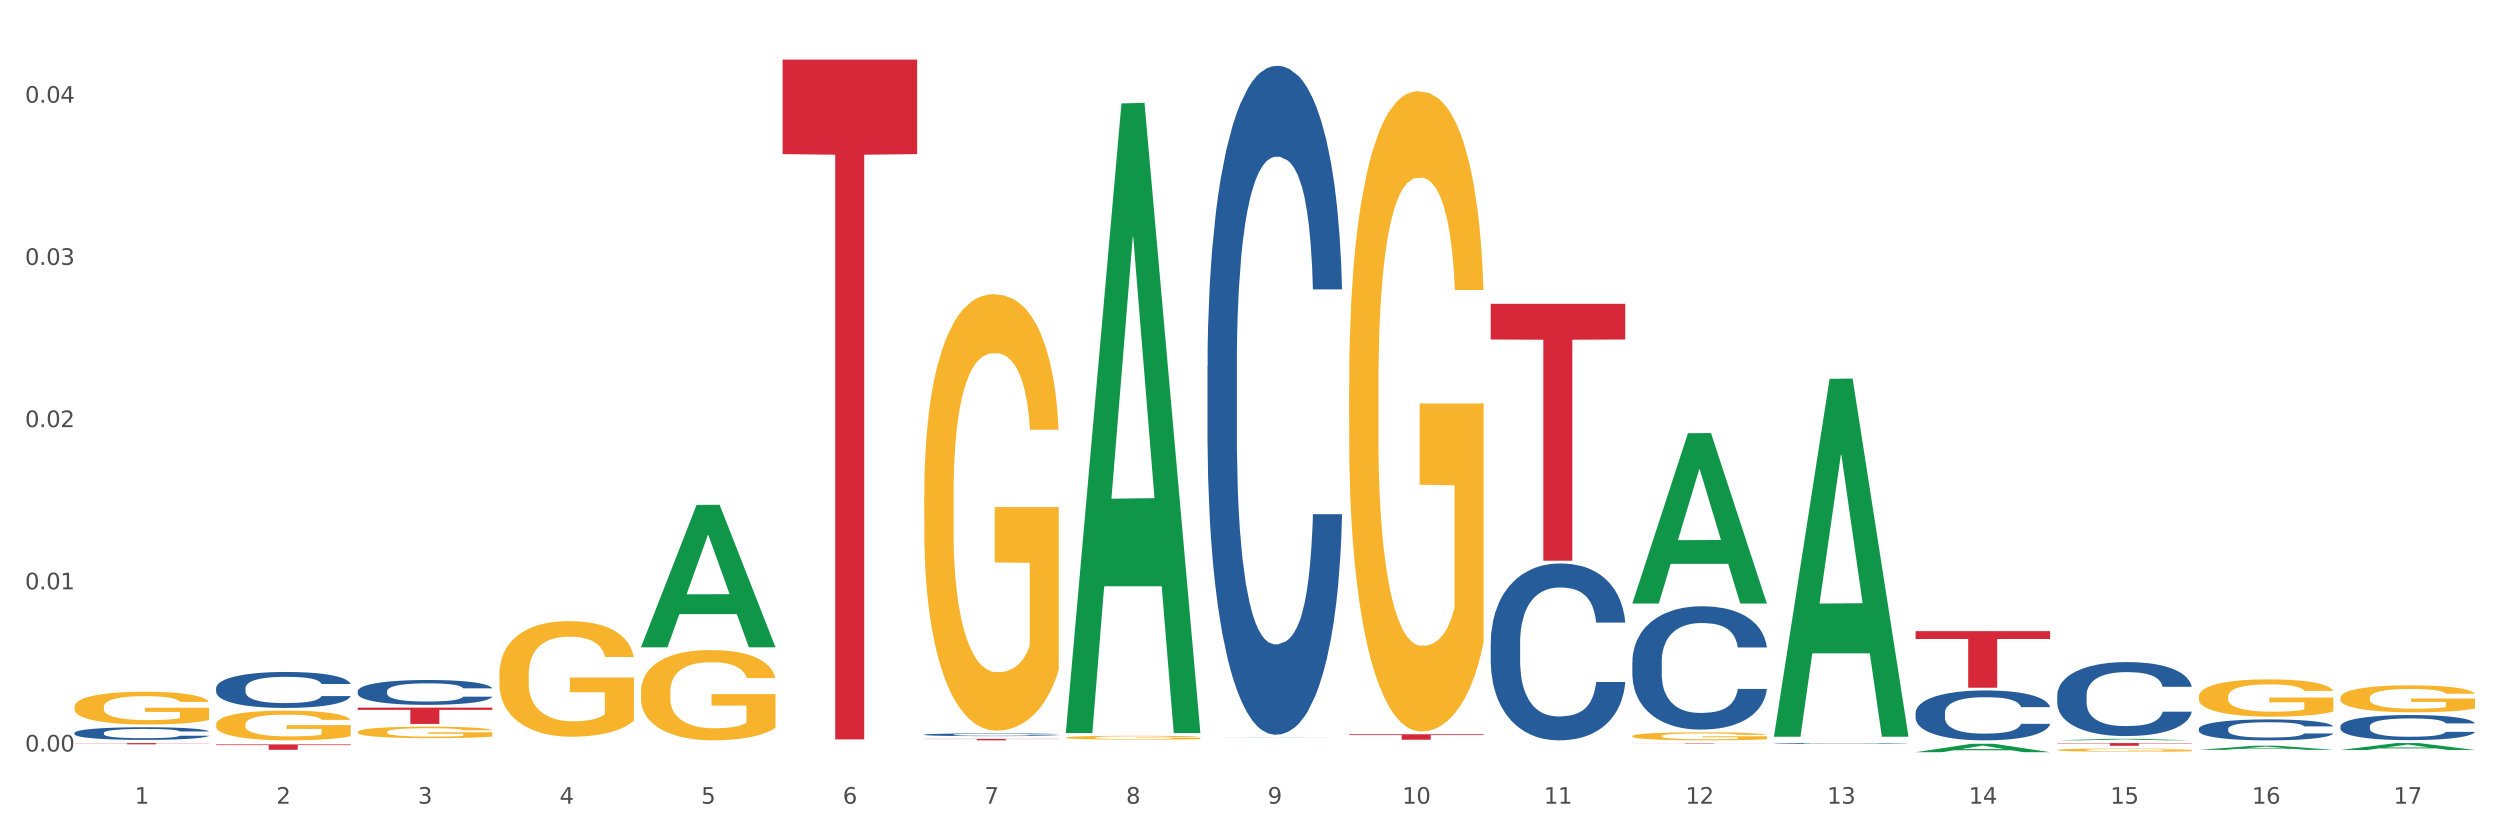 <?xml version="1.0" encoding="utf-8" standalone="no"?>
<!DOCTYPE svg PUBLIC "-//W3C//DTD SVG 1.1//EN"
  "http://www.w3.org/Graphics/SVG/1.1/DTD/svg11.dtd">
<svg xmlns:xlink="http://www.w3.org/1999/xlink" width="1080pt" height="360pt" viewBox="0 0 1080 360" xmlns="http://www.w3.org/2000/svg" version="1.1">
 <rect x="0" y="0" width="1080" height="360" fill="#333333" stroke="none"/>
 <defs>
  <style type="text/css">*{stroke-linejoin: round; stroke-linecap: butt}</style>
 </defs>
 <g id="figure_1">
  <g id="patch_1">
   <path d="M 0 360 
L 1080 360 
L 1080 0 
L 0 0 
z
" style="fill: #ffffff; stroke: #ffffff; stroke-linejoin: miter"/>
  </g>
  <g id="axes_1">
   <g id="matplotlib.axis_1">
    <g id="xtick_1">
     <g id="text_1">
      <!-- 1 -->
      <g style="fill: #4d4d4d" transform="translate(58.182 347.204) scale(0.096 -0.096)">
       <defs>
        <path id="DejaVuSans-31" d="M 794 531 
L 1825 531 
L 1825 4091 
L 703 3866 
L 703 4441 
L 1819 4666 
L 2450 4666 
L 2450 531 
L 3481 531 
L 3481 0 
L 794 0 
L 794 531 
z
" transform="scale(0.016)"/>
       </defs>
       <use xlink:href="#DejaVuSans-31"/>
      </g>
     </g>
    </g>
    <g id="xtick_2">
     <g id="text_2">
      <!-- 2 -->
      <g style="fill: #4d4d4d" transform="translate(119.364 347.204) scale(0.096 -0.096)">
       <defs>
        <path id="DejaVuSans-32" d="M 1228 531 
L 3431 531 
L 3431 0 
L 469 0 
L 469 531 
Q 828 903 1448 1529 
Q 2069 2156 2228 2338 
Q 2531 2678 2651 2914 
Q 2772 3150 2772 3378 
Q 2772 3750 2511 3984 
Q 2250 4219 1831 4219 
Q 1534 4219 1204 4116 
Q 875 4013 500 3803 
L 500 4441 
Q 881 4594 1212 4672 
Q 1544 4750 1819 4750 
Q 2544 4750 2975 4387 
Q 3406 4025 3406 3419 
Q 3406 3131 3298 2873 
Q 3191 2616 2906 2266 
Q 2828 2175 2409 1742 
Q 1991 1309 1228 531 
z
" transform="scale(0.016)"/>
       </defs>
       <use xlink:href="#DejaVuSans-32"/>
      </g>
     </g>
    </g>
    <g id="xtick_3">
     <g id="text_3">
      <!-- 3 -->
      <g style="fill: #4d4d4d" transform="translate(180.545 347.204) scale(0.096 -0.096)">
       <defs>
        <path id="DejaVuSans-33" d="M 2597 2516 
Q 3050 2419 3304 2112 
Q 3559 1806 3559 1356 
Q 3559 666 3084 287 
Q 2609 -91 1734 -91 
Q 1441 -91 1130 -33 
Q 819 25 488 141 
L 488 750 
Q 750 597 1062 519 
Q 1375 441 1716 441 
Q 2309 441 2620 675 
Q 2931 909 2931 1356 
Q 2931 1769 2642 2001 
Q 2353 2234 1838 2234 
L 1294 2234 
L 1294 2753 
L 1863 2753 
Q 2328 2753 2575 2939 
Q 2822 3125 2822 3475 
Q 2822 3834 2567 4026 
Q 2313 4219 1838 4219 
Q 1578 4219 1281 4162 
Q 984 4106 628 3988 
L 628 4550 
Q 988 4650 1302 4700 
Q 1616 4750 1894 4750 
Q 2613 4750 3031 4423 
Q 3450 4097 3450 3541 
Q 3450 3153 3228 2886 
Q 3006 2619 2597 2516 
z
" transform="scale(0.016)"/>
       </defs>
       <use xlink:href="#DejaVuSans-33"/>
      </g>
     </g>
    </g>
    <g id="xtick_4">
     <g id="text_4">
      <!-- 4 -->
      <g style="fill: #4d4d4d" transform="translate(241.726 347.204) scale(0.096 -0.096)">
       <defs>
        <path id="DejaVuSans-34" d="M 2419 4116 
L 825 1625 
L 2419 1625 
L 2419 4116 
z
M 2253 4666 
L 3047 4666 
L 3047 1625 
L 3713 1625 
L 3713 1100 
L 3047 1100 
L 3047 0 
L 2419 0 
L 2419 1100 
L 313 1100 
L 313 1709 
L 2253 4666 
z
" transform="scale(0.016)"/>
       </defs>
       <use xlink:href="#DejaVuSans-34"/>
      </g>
     </g>
    </g>
    <g id="xtick_5">
     <g id="text_5">
      <!-- 5 -->
      <g style="fill: #4d4d4d" transform="translate(302.908 347.204) scale(0.096 -0.096)">
       <defs>
        <path id="DejaVuSans-35" d="M 691 4666 
L 3169 4666 
L 3169 4134 
L 1269 4134 
L 1269 2991 
Q 1406 3038 1543 3061 
Q 1681 3084 1819 3084 
Q 2600 3084 3056 2656 
Q 3513 2228 3513 1497 
Q 3513 744 3044 326 
Q 2575 -91 1722 -91 
Q 1428 -91 1123 -41 
Q 819 9 494 109 
L 494 744 
Q 775 591 1075 516 
Q 1375 441 1709 441 
Q 2250 441 2565 725 
Q 2881 1009 2881 1497 
Q 2881 1984 2565 2268 
Q 2250 2553 1709 2553 
Q 1456 2553 1204 2497 
Q 953 2441 691 2322 
L 691 4666 
z
" transform="scale(0.016)"/>
       </defs>
       <use xlink:href="#DejaVuSans-35"/>
      </g>
     </g>
    </g>
    <g id="xtick_6">
     <g id="text_6">
      <!-- 6 -->
      <g style="fill: #4d4d4d" transform="translate(364.089 347.204) scale(0.096 -0.096)">
       <defs>
        <path id="DejaVuSans-36" d="M 2113 2584 
Q 1688 2584 1439 2293 
Q 1191 2003 1191 1497 
Q 1191 994 1439 701 
Q 1688 409 2113 409 
Q 2538 409 2786 701 
Q 3034 994 3034 1497 
Q 3034 2003 2786 2293 
Q 2538 2584 2113 2584 
z
M 3366 4563 
L 3366 3988 
Q 3128 4100 2886 4159 
Q 2644 4219 2406 4219 
Q 1781 4219 1451 3797 
Q 1122 3375 1075 2522 
Q 1259 2794 1537 2939 
Q 1816 3084 2150 3084 
Q 2853 3084 3261 2657 
Q 3669 2231 3669 1497 
Q 3669 778 3244 343 
Q 2819 -91 2113 -91 
Q 1303 -91 875 529 
Q 447 1150 447 2328 
Q 447 3434 972 4092 
Q 1497 4750 2381 4750 
Q 2619 4750 2861 4703 
Q 3103 4656 3366 4563 
z
" transform="scale(0.016)"/>
       </defs>
       <use xlink:href="#DejaVuSans-36"/>
      </g>
     </g>
    </g>
    <g id="xtick_7">
     <g id="text_7">
      <!-- 7 -->
      <g style="fill: #4d4d4d" transform="translate(425.271 347.204) scale(0.096 -0.096)">
       <defs>
        <path id="DejaVuSans-37" d="M 525 4666 
L 3525 4666 
L 3525 4397 
L 1831 0 
L 1172 0 
L 2766 4134 
L 525 4134 
L 525 4666 
z
" transform="scale(0.016)"/>
       </defs>
       <use xlink:href="#DejaVuSans-37"/>
      </g>
     </g>
    </g>
    <g id="xtick_8">
     <g id="text_8">
      <!-- 8 -->
      <g style="fill: #4d4d4d" transform="translate(486.452 347.204) scale(0.096 -0.096)">
       <defs>
        <path id="DejaVuSans-38" d="M 2034 2216 
Q 1584 2216 1326 1975 
Q 1069 1734 1069 1313 
Q 1069 891 1326 650 
Q 1584 409 2034 409 
Q 2484 409 2743 651 
Q 3003 894 3003 1313 
Q 3003 1734 2745 1975 
Q 2488 2216 2034 2216 
z
M 1403 2484 
Q 997 2584 770 2862 
Q 544 3141 544 3541 
Q 544 4100 942 4425 
Q 1341 4750 2034 4750 
Q 2731 4750 3128 4425 
Q 3525 4100 3525 3541 
Q 3525 3141 3298 2862 
Q 3072 2584 2669 2484 
Q 3125 2378 3379 2068 
Q 3634 1759 3634 1313 
Q 3634 634 3220 271 
Q 2806 -91 2034 -91 
Q 1263 -91 848 271 
Q 434 634 434 1313 
Q 434 1759 690 2068 
Q 947 2378 1403 2484 
z
M 1172 3481 
Q 1172 3119 1398 2916 
Q 1625 2713 2034 2713 
Q 2441 2713 2670 2916 
Q 2900 3119 2900 3481 
Q 2900 3844 2670 4047 
Q 2441 4250 2034 4250 
Q 1625 4250 1398 4047 
Q 1172 3844 1172 3481 
z
" transform="scale(0.016)"/>
       </defs>
       <use xlink:href="#DejaVuSans-38"/>
      </g>
     </g>
    </g>
    <g id="xtick_9">
     <g id="text_9">
      <!-- 9 -->
      <g style="fill: #4d4d4d" transform="translate(547.634 347.204) scale(0.096 -0.096)">
       <defs>
        <path id="DejaVuSans-39" d="M 703 97 
L 703 672 
Q 941 559 1184 500 
Q 1428 441 1663 441 
Q 2288 441 2617 861 
Q 2947 1281 2994 2138 
Q 2813 1869 2534 1725 
Q 2256 1581 1919 1581 
Q 1219 1581 811 2004 
Q 403 2428 403 3163 
Q 403 3881 828 4315 
Q 1253 4750 1959 4750 
Q 2769 4750 3195 4129 
Q 3622 3509 3622 2328 
Q 3622 1225 3098 567 
Q 2575 -91 1691 -91 
Q 1453 -91 1209 -44 
Q 966 3 703 97 
z
M 1959 2075 
Q 2384 2075 2632 2365 
Q 2881 2656 2881 3163 
Q 2881 3666 2632 3958 
Q 2384 4250 1959 4250 
Q 1534 4250 1286 3958 
Q 1038 3666 1038 3163 
Q 1038 2656 1286 2365 
Q 1534 2075 1959 2075 
z
" transform="scale(0.016)"/>
       </defs>
       <use xlink:href="#DejaVuSans-39"/>
      </g>
     </g>
    </g>
    <g id="xtick_10">
     <g id="text_10">
      <!-- 10 -->
      <g style="fill: #4d4d4d" transform="translate(605.761 347.204) scale(0.096 -0.096)">
       <defs>
        <path id="DejaVuSans-30" d="M 2034 4250 
Q 1547 4250 1301 3770 
Q 1056 3291 1056 2328 
Q 1056 1369 1301 889 
Q 1547 409 2034 409 
Q 2525 409 2770 889 
Q 3016 1369 3016 2328 
Q 3016 3291 2770 3770 
Q 2525 4250 2034 4250 
z
M 2034 4750 
Q 2819 4750 3233 4129 
Q 3647 3509 3647 2328 
Q 3647 1150 3233 529 
Q 2819 -91 2034 -91 
Q 1250 -91 836 529 
Q 422 1150 422 2328 
Q 422 3509 836 4129 
Q 1250 4750 2034 4750 
z
" transform="scale(0.016)"/>
       </defs>
       <use xlink:href="#DejaVuSans-31"/>
       <use xlink:href="#DejaVuSans-30" transform="translate(63.623 0)"/>
      </g>
     </g>
    </g>
    <g id="xtick_11">
     <g id="text_11">
      <!-- 11 -->
      <g style="fill: #4d4d4d" transform="translate(666.942 347.204) scale(0.096 -0.096)">
       <use xlink:href="#DejaVuSans-31"/>
       <use xlink:href="#DejaVuSans-31" transform="translate(63.623 0)"/>
      </g>
     </g>
    </g>
    <g id="xtick_12">
     <g id="text_12">
      <!-- 12 -->
      <g style="fill: #4d4d4d" transform="translate(728.124 347.204) scale(0.096 -0.096)">
       <use xlink:href="#DejaVuSans-31"/>
       <use xlink:href="#DejaVuSans-32" transform="translate(63.623 0)"/>
      </g>
     </g>
    </g>
    <g id="xtick_13">
     <g id="text_13">
      <!-- 13 -->
      <g style="fill: #4d4d4d" transform="translate(789.305 347.204) scale(0.096 -0.096)">
       <use xlink:href="#DejaVuSans-31"/>
       <use xlink:href="#DejaVuSans-33" transform="translate(63.623 0)"/>
      </g>
     </g>
    </g>
    <g id="xtick_14">
     <g id="text_14">
      <!-- 14 -->
      <g style="fill: #4d4d4d" transform="translate(850.487 347.204) scale(0.096 -0.096)">
       <use xlink:href="#DejaVuSans-31"/>
       <use xlink:href="#DejaVuSans-34" transform="translate(63.623 0)"/>
      </g>
     </g>
    </g>
    <g id="xtick_15">
     <g id="text_15">
      <!-- 15 -->
      <g style="fill: #4d4d4d" transform="translate(911.668 347.204) scale(0.096 -0.096)">
       <use xlink:href="#DejaVuSans-31"/>
       <use xlink:href="#DejaVuSans-35" transform="translate(63.623 0)"/>
      </g>
     </g>
    </g>
    <g id="xtick_16">
     <g id="text_16">
      <!-- 16 -->
      <g style="fill: #4d4d4d" transform="translate(972.849 347.204) scale(0.096 -0.096)">
       <use xlink:href="#DejaVuSans-31"/>
       <use xlink:href="#DejaVuSans-36" transform="translate(63.623 0)"/>
      </g>
     </g>
    </g>
    <g id="xtick_17">
     <g id="text_17">
      <!-- 17 -->
      <g style="fill: #4d4d4d" transform="translate(1034.031 347.204) scale(0.096 -0.096)">
       <use xlink:href="#DejaVuSans-31"/>
       <use xlink:href="#DejaVuSans-37" transform="translate(63.623 0)"/>
      </g>
     </g>
    </g>
    <g id="xtick_18"/>
    <g id="xtick_19"/>
    <g id="xtick_20"/>
    <g id="xtick_21"/>
    <g id="xtick_22"/>
    <g id="xtick_23"/>
    <g id="xtick_24"/>
    <g id="xtick_25"/>
    <g id="xtick_26"/>
    <g id="xtick_27"/>
    <g id="xtick_28"/>
    <g id="xtick_29"/>
    <g id="xtick_30"/>
    <g id="xtick_31"/>
    <g id="xtick_32"/>
    <g id="xtick_33"/>
   </g>
   <g id="matplotlib.axis_2">
    <g id="ytick_1">
     <g id="text_18">
      <!-- 0.00 -->
      <g style="fill: #4d4d4d" transform="translate(10.8 324.658) scale(0.096 -0.096)">
       <defs>
        <path id="DejaVuSans-2e" d="M 684 794 
L 1344 794 
L 1344 0 
L 684 0 
L 684 794 
z
" transform="scale(0.016)"/>
       </defs>
       <use xlink:href="#DejaVuSans-30"/>
       <use xlink:href="#DejaVuSans-2e" transform="translate(63.623 0)"/>
       <use xlink:href="#DejaVuSans-30" transform="translate(95.41 0)"/>
       <use xlink:href="#DejaVuSans-30" transform="translate(159.033 0)"/>
      </g>
     </g>
    </g>
    <g id="ytick_2">
     <g id="text_19">
      <!-- 0.01 -->
      <g style="fill: #4d4d4d" transform="translate(10.8 254.585) scale(0.096 -0.096)">
       <use xlink:href="#DejaVuSans-30"/>
       <use xlink:href="#DejaVuSans-2e" transform="translate(63.623 0)"/>
       <use xlink:href="#DejaVuSans-30" transform="translate(95.41 0)"/>
       <use xlink:href="#DejaVuSans-31" transform="translate(159.033 0)"/>
      </g>
     </g>
    </g>
    <g id="ytick_3">
     <g id="text_20">
      <!-- 0.02 -->
      <g style="fill: #4d4d4d" transform="translate(10.8 184.512) scale(0.096 -0.096)">
       <use xlink:href="#DejaVuSans-30"/>
       <use xlink:href="#DejaVuSans-2e" transform="translate(63.623 0)"/>
       <use xlink:href="#DejaVuSans-30" transform="translate(95.41 0)"/>
       <use xlink:href="#DejaVuSans-32" transform="translate(159.033 0)"/>
      </g>
     </g>
    </g>
    <g id="ytick_4">
     <g id="text_21">
      <!-- 0.03 -->
      <g style="fill: #4d4d4d" transform="translate(10.8 114.439) scale(0.096 -0.096)">
       <use xlink:href="#DejaVuSans-30"/>
       <use xlink:href="#DejaVuSans-2e" transform="translate(63.623 0)"/>
       <use xlink:href="#DejaVuSans-30" transform="translate(95.41 0)"/>
       <use xlink:href="#DejaVuSans-33" transform="translate(159.033 0)"/>
      </g>
     </g>
    </g>
    <g id="ytick_5">
     <g id="text_22">
      <!-- 0.04 -->
      <g style="fill: #4d4d4d" transform="translate(10.8 44.366) scale(0.096 -0.096)">
       <use xlink:href="#DejaVuSans-30"/>
       <use xlink:href="#DejaVuSans-2e" transform="translate(63.623 0)"/>
       <use xlink:href="#DejaVuSans-30" transform="translate(95.41 0)"/>
       <use xlink:href="#DejaVuSans-34" transform="translate(159.033 0)"/>
      </g>
     </g>
    </g>
    <g id="ytick_6"/>
    <g id="ytick_7"/>
    <g id="ytick_8"/>
    <g id="ytick_9"/>
   </g>
   <g id="PolyCollection_1">
    <path d="M 276.901 279.53 
L 276.961 279.472 
L 300.929 218.111 
L 310.875 218.053 
L 335.023 279.645 
L 323.518 279.645 
L 318.305 265.303 
L 293.558 265.303 
L 293.379 265.534 
L 288.345 279.645 
L 276.901 279.645 
L 276.901 279.53 
L 296.674 256.743 
L 315.19 256.686 
L 306.022 231.181 
L 305.902 231.066 
L 305.782 231.239 
L 296.614 256.686 
L 296.674 256.743 
L 276.901 279.53 
z
" clip-path="url(#p2debfbe9f0)" style="fill: #109648"/>
    <path d="M 827.533 272.638 
L 885.656 272.638 
L 885.656 276.036 
L 862.792 276.059 
L 862.792 297.091 
L 850.259 297.091 
L 850.259 276.059 
L 827.533 276.036 
L 827.533 272.661 
L 827.533 272.638 
z
" clip-path="url(#p2debfbe9f0)" style="fill: #d62839"/>
    <path d="M 705.171 321.01 
L 763.293 321.01 
L 763.293 321.036 
L 740.43 321.036 
L 740.43 321.195 
L 727.896 321.195 
L 727.896 321.036 
L 705.171 321.036 
L 705.171 321.011 
L 705.171 321.01 
z
" clip-path="url(#p2debfbe9f0)" style="fill: #d62839"/>
    <path d="M 643.989 131.237 
L 702.112 131.237 
L 702.112 146.662 
L 679.248 146.766 
L 679.248 242.232 
L 666.715 242.232 
L 666.715 146.766 
L 643.989 146.662 
L 643.989 131.342 
L 643.989 131.237 
z
" clip-path="url(#p2debfbe9f0)" style="fill: #d62839"/>
    <path d="M 32.175 305.381 
L 32.244 305.368 
L 32.244 304.903 
L 32.381 304.503 
L 33.067 303.535 
L 34.096 302.735 
L 34.851 302.309 
L 35.606 301.961 
L 36.498 301.612 
L 37.596 301.251 
L 39.586 300.722 
L 40.821 300.451 
L 42.331 300.167 
L 45.076 299.754 
L 47.066 299.521 
L 49.124 299.328 
L 52.487 299.096 
L 54.683 298.992 
L 57.016 298.915 
L 59.829 298.863 
L 61.957 298.85 
L 66.623 298.889 
L 70.603 299.005 
L 72.524 299.096 
L 74.995 299.25 
L 76.299 299.354 
L 78.426 299.56 
L 80.622 299.831 
L 82.131 300.064 
L 84.396 300.502 
L 86.111 300.941 
L 87.69 301.483 
L 88.513 301.857 
L 89.131 302.206 
L 89.68 302.606 
L 90.229 303.238 
L 77.877 303.238 
L 77.397 302.787 
L 76.642 302.361 
L 75.544 301.948 
L 74.583 301.69 
L 72.936 301.367 
L 71.426 301.16 
L 69.848 301.006 
L 67.927 300.877 
L 66.417 300.812 
L 64.29 300.76 
L 60.104 300.773 
L 57.29 300.877 
L 55.369 301.006 
L 54.134 301.122 
L 53.036 301.251 
L 51.801 301.431 
L 50.36 301.703 
L 49.33 301.948 
L 48.301 302.257 
L 47.478 302.567 
L 46.723 302.929 
L 46.105 303.316 
L 45.625 303.716 
L 45.213 304.206 
L 44.87 305.019 
L 44.87 306.787 
L 45.007 307.187 
L 45.35 307.717 
L 45.762 308.117 
L 46.448 308.594 
L 47.066 308.917 
L 48.232 309.381 
L 49.536 309.769 
L 50.566 310.014 
L 51.595 310.22 
L 53.379 310.504 
L 55.369 310.736 
L 57.085 310.878 
L 59.418 311.007 
L 60.996 311.059 
L 62.368 311.085 
L 65.731 311.085 
L 68.133 311.046 
L 70.809 310.956 
L 72.868 310.84 
L 74.583 310.698 
L 76.504 310.465 
L 77.74 310.246 
L 77.74 307.549 
L 62.643 307.536 
L 62.643 305.742 
L 90.297 305.742 
L 90.297 311.007 
L 89.131 311.278 
L 87.827 311.524 
L 86.455 311.743 
L 84.396 312.014 
L 81.926 312.272 
L 79.73 312.453 
L 77.397 312.608 
L 74.652 312.75 
L 71.083 312.879 
L 68.887 312.93 
L 66.143 312.969 
L 62.917 312.982 
L 60.104 312.956 
L 57.359 312.892 
L 54.477 312.776 
L 51.663 312.608 
L 49.536 312.44 
L 47.409 312.233 
L 45.144 311.962 
L 43.36 311.704 
L 41.988 311.472 
L 40.478 311.175 
L 38.831 310.788 
L 37.596 310.44 
L 36.498 310.078 
L 35.332 309.614 
L 34.508 309.214 
L 33.685 308.71 
L 33.204 308.336 
L 32.655 307.755 
L 32.244 306.942 
L 32.175 305.381 
z
" clip-path="url(#p2debfbe9f0)" style="fill: #f7b32b"/>
    <path d="M 582.808 317.214 
L 640.93 317.214 
L 640.93 317.543 
L 618.067 317.545 
L 618.067 319.578 
L 605.533 319.578 
L 605.533 317.545 
L 582.808 317.543 
L 582.808 317.216 
L 582.808 317.214 
z
" clip-path="url(#p2debfbe9f0)" style="fill: #d62839"/>
    <path d="M 399.263 319.193 
L 457.386 319.193 
L 457.386 319.281 
L 434.523 319.282 
L 434.523 319.829 
L 421.989 319.829 
L 421.989 319.282 
L 399.263 319.281 
L 399.263 319.193 
L 399.263 319.193 
z
" clip-path="url(#p2debfbe9f0)" style="fill: #d62839"/>
    <path d="M 338.082 25.759 
L 396.204 25.759 
L 396.204 66.567 
L 373.341 66.843 
L 373.341 319.41 
L 360.808 319.41 
L 360.808 66.843 
L 338.082 66.567 
L 338.082 26.035 
L 338.082 25.759 
z
" clip-path="url(#p2debfbe9f0)" style="fill: #d62839"/>
    <path d="M 154.538 305.684 
L 212.66 305.684 
L 212.66 306.664 
L 189.797 306.671 
L 189.797 312.737 
L 177.263 312.737 
L 177.263 306.671 
L 154.538 306.664 
L 154.538 305.691 
L 154.538 305.684 
z
" clip-path="url(#p2debfbe9f0)" style="fill: #d62839"/>
    <path d="M 93.356 321.567 
L 151.479 321.567 
L 151.479 321.893 
L 128.615 321.895 
L 128.615 323.909 
L 116.082 323.909 
L 116.082 321.895 
L 93.356 321.893 
L 93.356 321.569 
L 93.356 321.567 
z
" clip-path="url(#p2debfbe9f0)" style="fill: #d62839"/>
    <path d="M 888.715 321.01 
L 946.837 321.01 
L 946.837 321.174 
L 923.974 321.175 
L 923.974 322.187 
L 911.44 322.187 
L 911.44 321.175 
L 888.715 321.174 
L 888.715 321.011 
L 888.715 321.01 
z
" clip-path="url(#p2debfbe9f0)" style="fill: #d62839"/>
    <path d="M 32.175 321.01 
L 90.297 321.01 
L 90.297 321.085 
L 67.434 321.086 
L 67.434 321.548 
L 54.901 321.548 
L 54.901 321.086 
L 32.175 321.085 
L 32.175 321.011 
L 32.175 321.01 
z
" clip-path="url(#p2debfbe9f0)" style="fill: #d62839"/>
    <path d="M 93.356 297.266 
L 93.425 297.252 
L 93.425 296.855 
L 93.631 296.315 
L 94.387 295.323 
L 95.349 294.571 
L 96.998 293.691 
L 97.891 293.323 
L 99.059 292.911 
L 101.463 292.244 
L 104.211 291.677 
L 106.135 291.365 
L 107.578 291.166 
L 110.807 290.812 
L 112.662 290.656 
L 114.585 290.528 
L 116.234 290.443 
L 118.982 290.344 
L 121.181 290.301 
L 123.723 290.287 
L 125.853 290.301 
L 128.67 290.358 
L 132.792 290.528 
L 134.372 290.627 
L 136.502 290.798 
L 138.7 291.025 
L 140.486 291.252 
L 142.547 291.578 
L 144.677 292.003 
L 146.738 292.542 
L 148.181 293.039 
L 149.349 293.564 
L 150.38 294.202 
L 151.135 294.897 
L 151.479 295.479 
L 138.906 295.479 
L 138.563 294.954 
L 137.876 294.386 
L 137.189 294.003 
L 136.433 293.691 
L 135.265 293.337 
L 134.234 293.11 
L 132.517 292.84 
L 130.937 292.67 
L 129.631 292.571 
L 128.051 292.486 
L 124.685 292.401 
L 122.28 292.401 
L 120.769 292.429 
L 118.914 292.5 
L 117.334 292.599 
L 115.479 292.769 
L 114.036 292.954 
L 112.593 293.195 
L 111.769 293.365 
L 110.532 293.677 
L 109.708 293.932 
L 108.608 294.372 
L 107.99 294.684 
L 106.891 295.493 
L 106.41 296.089 
L 106.204 296.5 
L 106.066 296.954 
L 106.066 299.167 
L 106.479 300.16 
L 106.822 300.585 
L 107.372 301.067 
L 108.402 301.691 
L 109.914 302.301 
L 111.494 302.741 
L 112.799 303.011 
L 114.036 303.209 
L 115.273 303.365 
L 116.784 303.507 
L 118.021 303.592 
L 119.876 303.677 
L 122.074 303.72 
L 123.792 303.72 
L 127.295 303.649 
L 128.876 303.578 
L 130.387 303.479 
L 132.036 303.323 
L 133.341 303.152 
L 134.097 303.025 
L 135.334 302.755 
L 136.296 302.472 
L 137.12 302.145 
L 137.67 301.862 
L 138.288 301.436 
L 138.769 300.954 
L 138.906 300.699 
L 151.479 300.699 
L 151.204 301.209 
L 150.723 301.706 
L 149.761 302.372 
L 149.005 302.755 
L 147.838 303.223 
L 146.601 303.621 
L 144.883 304.06 
L 143.303 304.387 
L 141.654 304.67 
L 139.868 304.926 
L 136.639 305.28 
L 135.471 305.379 
L 132.998 305.55 
L 131.074 305.649 
L 128.257 305.748 
L 125.372 305.805 
L 122.349 305.819 
L 119.669 305.791 
L 116.715 305.706 
L 114.86 305.621 
L 112.799 305.493 
L 110.395 305.294 
L 108.127 305.053 
L 105.998 304.77 
L 104.005 304.443 
L 102.15 304.074 
L 99.746 303.465 
L 97.959 302.869 
L 96.654 302.316 
L 95.761 301.847 
L 94.868 301.252 
L 94.387 300.84 
L 93.631 299.847 
L 93.356 298.925 
L 93.356 297.266 
z
" clip-path="url(#p2debfbe9f0)" style="fill: #255c99"/>
    <path d="M 154.538 298.585 
L 154.607 298.575 
L 154.607 298.301 
L 154.813 297.928 
L 155.568 297.241 
L 156.53 296.721 
L 158.179 296.112 
L 159.072 295.857 
L 160.24 295.572 
L 162.645 295.111 
L 165.393 294.718 
L 167.317 294.503 
L 168.759 294.365 
L 171.988 294.12 
L 173.843 294.012 
L 175.767 293.924 
L 177.416 293.865 
L 180.164 293.796 
L 182.362 293.766 
L 184.904 293.757 
L 187.034 293.766 
L 189.851 293.806 
L 193.973 293.924 
L 195.553 293.992 
L 197.683 294.11 
L 199.882 294.267 
L 201.668 294.424 
L 203.729 294.65 
L 205.859 294.944 
L 207.92 295.317 
L 209.362 295.661 
L 210.53 296.024 
L 211.561 296.465 
L 212.317 296.946 
L 212.66 297.349 
L 200.088 297.349 
L 199.744 296.985 
L 199.057 296.593 
L 198.37 296.328 
L 197.614 296.112 
L 196.446 295.867 
L 195.416 295.71 
L 193.698 295.523 
L 192.118 295.405 
L 190.813 295.337 
L 189.233 295.278 
L 185.866 295.219 
L 183.462 295.219 
L 181.95 295.239 
L 180.095 295.288 
L 178.515 295.356 
L 176.66 295.474 
L 175.217 295.602 
L 173.775 295.769 
L 172.95 295.886 
L 171.713 296.102 
L 170.889 296.279 
L 169.79 296.583 
L 169.171 296.799 
L 168.072 297.358 
L 167.591 297.771 
L 167.385 298.055 
L 167.248 298.369 
L 167.248 299.9 
L 167.66 300.587 
L 168.004 300.882 
L 168.553 301.215 
L 169.584 301.647 
L 171.095 302.069 
L 172.675 302.373 
L 173.981 302.56 
L 175.217 302.697 
L 176.454 302.805 
L 177.965 302.903 
L 179.202 302.962 
L 181.057 303.021 
L 183.255 303.051 
L 184.973 303.051 
L 188.477 303.002 
L 190.057 302.952 
L 191.568 302.884 
L 193.217 302.776 
L 194.523 302.658 
L 195.278 302.57 
L 196.515 302.383 
L 197.477 302.187 
L 198.301 301.961 
L 198.851 301.765 
L 199.469 301.471 
L 199.95 301.137 
L 200.088 300.96 
L 212.66 300.96 
L 212.385 301.313 
L 211.904 301.657 
L 210.943 302.118 
L 210.187 302.383 
L 209.019 302.707 
L 207.782 302.982 
L 206.065 303.286 
L 204.485 303.512 
L 202.836 303.708 
L 201.049 303.885 
L 197.82 304.13 
L 196.652 304.199 
L 194.179 304.317 
L 192.256 304.385 
L 189.439 304.454 
L 186.553 304.493 
L 183.53 304.503 
L 180.851 304.483 
L 177.897 304.425 
L 176.042 304.366 
L 173.981 304.277 
L 171.576 304.14 
L 169.309 303.973 
L 167.179 303.777 
L 165.187 303.551 
L 163.332 303.296 
L 160.927 302.874 
L 159.141 302.462 
L 157.836 302.079 
L 156.942 301.755 
L 156.049 301.343 
L 155.568 301.058 
L 154.813 300.371 
L 154.538 299.733 
L 154.538 298.585 
z
" clip-path="url(#p2debfbe9f0)" style="fill: #255c99"/>
    <path d="M 399.263 317.36 
L 399.332 317.359 
L 399.332 317.329 
L 399.538 317.288 
L 400.294 317.212 
L 401.256 317.155 
L 402.905 317.088 
L 403.798 317.06 
L 404.966 317.029 
L 407.37 316.978 
L 410.118 316.935 
L 412.042 316.911 
L 413.485 316.896 
L 416.714 316.869 
L 418.569 316.857 
L 420.493 316.847 
L 422.141 316.841 
L 424.89 316.833 
L 427.088 316.83 
L 429.63 316.829 
L 431.76 316.83 
L 434.577 316.834 
L 438.699 316.847 
L 440.279 316.855 
L 442.409 316.868 
L 444.607 316.885 
L 446.393 316.902 
L 448.455 316.927 
L 450.584 316.959 
L 452.645 317 
L 454.088 317.038 
L 455.256 317.078 
L 456.287 317.127 
L 457.042 317.18 
L 457.386 317.224 
L 444.813 317.224 
L 444.47 317.184 
L 443.783 317.141 
L 443.096 317.112 
L 442.34 317.088 
L 441.172 317.061 
L 440.142 317.044 
L 438.424 317.023 
L 436.844 317.01 
L 435.538 317.003 
L 433.958 316.996 
L 430.592 316.99 
L 428.187 316.99 
L 426.676 316.992 
L 424.821 316.997 
L 423.241 317.005 
L 421.386 317.018 
L 419.943 317.032 
L 418.5 317.05 
L 417.676 317.063 
L 416.439 317.087 
L 415.615 317.106 
L 414.515 317.14 
L 413.897 317.164 
L 412.798 317.225 
L 412.317 317.271 
L 412.111 317.302 
L 411.973 317.337 
L 411.973 317.505 
L 412.386 317.581 
L 412.729 317.613 
L 413.279 317.65 
L 414.309 317.697 
L 415.821 317.744 
L 417.401 317.777 
L 418.706 317.798 
L 419.943 317.813 
L 421.18 317.825 
L 422.691 317.836 
L 423.928 317.842 
L 425.783 317.849 
L 427.981 317.852 
L 429.699 317.852 
L 433.203 317.847 
L 434.783 317.841 
L 436.294 317.834 
L 437.943 317.822 
L 439.248 317.809 
L 440.004 317.799 
L 441.241 317.778 
L 442.203 317.757 
L 443.027 317.732 
L 443.577 317.71 
L 444.195 317.678 
L 444.676 317.641 
L 444.813 317.622 
L 457.386 317.622 
L 457.111 317.661 
L 456.63 317.699 
L 455.668 317.749 
L 454.913 317.778 
L 453.745 317.814 
L 452.508 317.844 
L 450.79 317.878 
L 449.21 317.903 
L 447.561 317.924 
L 445.775 317.944 
L 442.546 317.971 
L 441.378 317.978 
L 438.905 317.991 
L 436.981 317.999 
L 434.164 318.006 
L 431.279 318.011 
L 428.256 318.012 
L 425.577 318.01 
L 422.622 318.003 
L 420.767 317.997 
L 418.706 317.987 
L 416.302 317.972 
L 414.035 317.954 
L 411.905 317.932 
L 409.912 317.907 
L 408.057 317.879 
L 405.653 317.832 
L 403.867 317.787 
L 402.561 317.745 
L 401.668 317.709 
L 400.775 317.664 
L 400.294 317.633 
L 399.538 317.557 
L 399.263 317.487 
L 399.263 317.36 
z
" clip-path="url(#p2debfbe9f0)" style="fill: #255c99"/>
    <path d="M 521.626 158.274 
L 521.695 158.01 
L 521.695 150.62 
L 521.901 140.591 
L 522.657 122.116 
L 523.619 108.127 
L 525.268 91.763 
L 526.161 84.901 
L 527.329 77.247 
L 529.733 64.842 
L 532.481 54.285 
L 534.405 48.478 
L 535.848 44.783 
L 539.077 38.185 
L 540.932 35.282 
L 542.855 32.906 
L 544.504 31.323 
L 547.252 29.475 
L 549.451 28.684 
L 551.993 28.42 
L 554.123 28.684 
L 556.939 29.739 
L 561.062 32.906 
L 562.642 34.754 
L 564.772 37.921 
L 566.97 42.144 
L 568.756 46.367 
L 570.817 52.437 
L 572.947 60.355 
L 575.008 70.385 
L 576.451 79.623 
L 577.619 89.388 
L 578.649 101.265 
L 579.405 114.198 
L 579.749 125.019 
L 567.176 125.019 
L 566.833 115.253 
L 566.146 104.696 
L 565.459 97.57 
L 564.703 91.763 
L 563.535 85.165 
L 562.504 80.942 
L 560.787 75.927 
L 559.207 72.76 
L 557.901 70.913 
L 556.321 69.329 
L 552.955 67.746 
L 550.55 67.746 
L 549.039 68.273 
L 547.184 69.593 
L 545.604 71.441 
L 543.749 74.608 
L 542.306 78.039 
L 540.863 82.526 
L 540.039 85.693 
L 538.802 91.499 
L 537.978 96.25 
L 536.878 104.432 
L 536.26 110.239 
L 535.161 125.283 
L 534.68 136.368 
L 534.474 144.022 
L 534.336 152.468 
L 534.336 193.641 
L 534.749 212.117 
L 535.092 220.035 
L 535.642 229.008 
L 536.672 240.621 
L 538.184 251.97 
L 539.764 260.152 
L 541.069 265.167 
L 542.306 268.862 
L 543.542 271.765 
L 545.054 274.405 
L 546.291 275.988 
L 548.146 277.572 
L 550.344 278.364 
L 552.062 278.364 
L 555.565 277.044 
L 557.146 275.724 
L 558.657 273.877 
L 560.306 270.974 
L 561.611 267.806 
L 562.367 265.431 
L 563.604 260.416 
L 564.565 255.138 
L 565.39 249.067 
L 565.939 243.789 
L 566.558 235.871 
L 567.039 226.897 
L 567.176 222.146 
L 579.749 222.146 
L 579.474 231.648 
L 578.993 240.885 
L 578.031 253.29 
L 577.275 260.416 
L 576.107 269.126 
L 574.871 276.516 
L 573.153 284.698 
L 571.573 290.769 
L 569.924 296.047 
L 568.138 300.798 
L 564.909 307.396 
L 563.741 309.244 
L 561.268 312.411 
L 559.344 314.259 
L 556.527 316.106 
L 553.642 317.162 
L 550.619 317.426 
L 547.939 316.898 
L 544.985 315.314 
L 543.13 313.731 
L 541.069 311.355 
L 538.665 307.66 
L 536.397 303.173 
L 534.268 297.895 
L 532.275 291.824 
L 530.42 284.962 
L 528.016 273.613 
L 526.229 262.528 
L 524.924 252.234 
L 524.031 243.525 
L 523.138 232.439 
L 522.657 224.785 
L 521.901 206.31 
L 521.626 189.155 
L 521.626 158.274 
z
" clip-path="url(#p2debfbe9f0)" style="fill: #255c99"/>
    <path d="M 1011.078 313.769 
L 1011.146 313.759 
L 1011.146 313.482 
L 1011.352 313.106 
L 1012.108 312.414 
L 1013.07 311.889 
L 1014.719 311.276 
L 1015.612 311.019 
L 1016.78 310.732 
L 1019.185 310.267 
L 1021.933 309.871 
L 1023.856 309.654 
L 1025.299 309.515 
L 1028.528 309.268 
L 1030.383 309.159 
L 1032.307 309.07 
L 1033.956 309.011 
L 1036.704 308.941 
L 1038.902 308.912 
L 1041.444 308.902 
L 1043.574 308.912 
L 1046.391 308.951 
L 1050.513 309.07 
L 1052.093 309.139 
L 1054.223 309.258 
L 1056.421 309.416 
L 1058.208 309.574 
L 1060.269 309.802 
L 1062.398 310.099 
L 1064.46 310.475 
L 1065.902 310.821 
L 1067.07 311.187 
L 1068.101 311.632 
L 1068.856 312.117 
L 1069.2 312.522 
L 1056.627 312.522 
L 1056.284 312.156 
L 1055.597 311.761 
L 1054.91 311.494 
L 1054.154 311.276 
L 1052.986 311.029 
L 1051.956 310.87 
L 1050.238 310.682 
L 1048.658 310.564 
L 1047.353 310.494 
L 1045.772 310.435 
L 1042.406 310.376 
L 1040.001 310.376 
L 1038.49 310.396 
L 1036.635 310.445 
L 1035.055 310.514 
L 1033.2 310.633 
L 1031.757 310.762 
L 1030.314 310.93 
L 1029.49 311.048 
L 1028.253 311.266 
L 1027.429 311.444 
L 1026.33 311.751 
L 1025.711 311.968 
L 1024.612 312.532 
L 1024.131 312.948 
L 1023.925 313.235 
L 1023.788 313.551 
L 1023.788 315.094 
L 1024.2 315.787 
L 1024.543 316.083 
L 1025.093 316.42 
L 1026.124 316.855 
L 1027.635 317.28 
L 1029.215 317.587 
L 1030.52 317.775 
L 1031.757 317.914 
L 1032.994 318.022 
L 1034.505 318.121 
L 1035.742 318.181 
L 1037.597 318.24 
L 1039.795 318.27 
L 1041.513 318.27 
L 1045.017 318.22 
L 1046.597 318.171 
L 1048.108 318.101 
L 1049.757 317.993 
L 1051.063 317.874 
L 1051.818 317.785 
L 1053.055 317.597 
L 1054.017 317.399 
L 1054.841 317.172 
L 1055.391 316.974 
L 1056.009 316.677 
L 1056.49 316.341 
L 1056.627 316.163 
L 1069.2 316.163 
L 1068.925 316.519 
L 1068.444 316.865 
L 1067.482 317.33 
L 1066.727 317.597 
L 1065.559 317.923 
L 1064.322 318.2 
L 1062.605 318.507 
L 1061.024 318.735 
L 1059.376 318.932 
L 1057.589 319.11 
L 1054.36 319.358 
L 1053.192 319.427 
L 1050.719 319.546 
L 1048.795 319.615 
L 1045.979 319.684 
L 1043.093 319.724 
L 1040.07 319.734 
L 1037.391 319.714 
L 1034.437 319.655 
L 1032.582 319.595 
L 1030.52 319.506 
L 1028.116 319.368 
L 1025.849 319.199 
L 1023.719 319.002 
L 1021.727 318.774 
L 1019.872 318.517 
L 1017.467 318.092 
L 1015.681 317.676 
L 1014.375 317.29 
L 1013.482 316.964 
L 1012.589 316.548 
L 1012.108 316.262 
L 1011.352 315.569 
L 1011.078 314.926 
L 1011.078 313.769 
z
" clip-path="url(#p2debfbe9f0)" style="fill: #255c99"/>
    <path d="M 949.896 314.851 
L 949.965 314.843 
L 949.965 314.612 
L 950.171 314.298 
L 950.927 313.72 
L 951.889 313.282 
L 953.537 312.771 
L 954.431 312.556 
L 955.599 312.317 
L 958.003 311.929 
L 960.751 311.598 
L 962.675 311.417 
L 964.118 311.301 
L 967.347 311.095 
L 969.202 311.004 
L 971.125 310.93 
L 972.774 310.88 
L 975.522 310.822 
L 977.721 310.797 
L 980.263 310.789 
L 982.393 310.797 
L 985.209 310.83 
L 989.331 310.93 
L 990.912 310.987 
L 993.041 311.086 
L 995.24 311.219 
L 997.026 311.351 
L 999.087 311.54 
L 1001.217 311.788 
L 1003.278 312.102 
L 1004.721 312.391 
L 1005.889 312.696 
L 1006.919 313.068 
L 1007.675 313.472 
L 1008.019 313.811 
L 995.446 313.811 
L 995.103 313.505 
L 994.415 313.175 
L 993.728 312.952 
L 992.973 312.771 
L 991.805 312.564 
L 990.774 312.432 
L 989.057 312.275 
L 987.477 312.176 
L 986.171 312.118 
L 984.591 312.069 
L 981.225 312.019 
L 978.82 312.019 
L 977.309 312.036 
L 975.454 312.077 
L 973.873 312.135 
L 972.018 312.234 
L 970.576 312.341 
L 969.133 312.482 
L 968.309 312.581 
L 967.072 312.762 
L 966.247 312.911 
L 965.148 313.167 
L 964.53 313.349 
L 963.431 313.819 
L 962.95 314.166 
L 962.744 314.405 
L 962.606 314.669 
L 962.606 315.957 
L 963.018 316.535 
L 963.362 316.783 
L 963.912 317.064 
L 964.942 317.427 
L 966.454 317.782 
L 968.034 318.038 
L 969.339 318.195 
L 970.576 318.31 
L 971.812 318.401 
L 973.324 318.484 
L 974.56 318.533 
L 976.415 318.583 
L 978.614 318.607 
L 980.331 318.607 
L 983.835 318.566 
L 985.415 318.525 
L 986.927 318.467 
L 988.576 318.376 
L 989.881 318.277 
L 990.637 318.203 
L 991.873 318.046 
L 992.835 317.881 
L 993.66 317.691 
L 994.209 317.526 
L 994.828 317.278 
L 995.309 316.998 
L 995.446 316.849 
L 1008.019 316.849 
L 1007.744 317.146 
L 1007.263 317.435 
L 1006.301 317.823 
L 1005.545 318.046 
L 1004.377 318.319 
L 1003.141 318.55 
L 1001.423 318.806 
L 999.843 318.996 
L 998.194 319.161 
L 996.408 319.309 
L 993.179 319.516 
L 992.011 319.573 
L 989.538 319.672 
L 987.614 319.73 
L 984.797 319.788 
L 981.912 319.821 
L 978.889 319.829 
L 976.209 319.813 
L 973.255 319.763 
L 971.4 319.714 
L 969.339 319.639 
L 966.934 319.524 
L 964.667 319.384 
L 962.538 319.218 
L 960.545 319.029 
L 958.69 318.814 
L 956.286 318.459 
L 954.499 318.112 
L 953.194 317.79 
L 952.301 317.518 
L 951.408 317.171 
L 950.927 316.932 
L 950.171 316.354 
L 949.896 315.817 
L 949.896 314.851 
z
" clip-path="url(#p2debfbe9f0)" style="fill: #255c99"/>
    <path d="M 888.715 300.381 
L 888.784 300.352 
L 888.784 299.535 
L 888.99 298.425 
L 889.745 296.382 
L 890.707 294.835 
L 892.356 293.026 
L 893.249 292.267 
L 894.417 291.42 
L 896.822 290.049 
L 899.57 288.881 
L 901.493 288.239 
L 902.936 287.83 
L 906.165 287.101 
L 908.02 286.78 
L 909.944 286.517 
L 911.593 286.342 
L 914.341 286.138 
L 916.539 286.05 
L 919.081 286.021 
L 921.211 286.05 
L 924.028 286.167 
L 928.15 286.517 
L 929.73 286.721 
L 931.86 287.072 
L 934.058 287.539 
L 935.845 288.006 
L 937.906 288.677 
L 940.036 289.552 
L 942.097 290.662 
L 943.539 291.683 
L 944.707 292.763 
L 945.738 294.077 
L 946.494 295.507 
L 946.837 296.703 
L 934.265 296.703 
L 933.921 295.623 
L 933.234 294.456 
L 932.547 293.668 
L 931.791 293.026 
L 930.623 292.296 
L 929.593 291.829 
L 927.875 291.275 
L 926.295 290.924 
L 924.99 290.72 
L 923.41 290.545 
L 920.043 290.37 
L 917.639 290.37 
L 916.127 290.428 
L 914.272 290.574 
L 912.692 290.778 
L 910.837 291.129 
L 909.394 291.508 
L 907.952 292.004 
L 907.127 292.354 
L 905.89 292.997 
L 905.066 293.522 
L 903.967 294.427 
L 903.348 295.069 
L 902.249 296.733 
L 901.768 297.958 
L 901.562 298.805 
L 901.425 299.739 
L 901.425 304.292 
L 901.837 306.335 
L 902.181 307.211 
L 902.73 308.203 
L 903.761 309.487 
L 905.272 310.742 
L 906.852 311.647 
L 908.158 312.202 
L 909.394 312.61 
L 910.631 312.931 
L 912.142 313.223 
L 913.379 313.398 
L 915.234 313.574 
L 917.432 313.661 
L 919.15 313.661 
L 922.654 313.515 
L 924.234 313.369 
L 925.745 313.165 
L 927.394 312.844 
L 928.7 312.494 
L 929.455 312.231 
L 930.692 311.676 
L 931.654 311.093 
L 932.478 310.421 
L 933.028 309.838 
L 933.646 308.962 
L 934.127 307.97 
L 934.265 307.444 
L 946.837 307.444 
L 946.562 308.495 
L 946.081 309.517 
L 945.12 310.888 
L 944.364 311.676 
L 943.196 312.64 
L 941.959 313.457 
L 940.242 314.362 
L 938.662 315.033 
L 937.013 315.617 
L 935.226 316.142 
L 931.997 316.872 
L 930.829 317.076 
L 928.356 317.426 
L 926.433 317.631 
L 923.616 317.835 
L 920.73 317.952 
L 917.707 317.981 
L 915.028 317.922 
L 912.074 317.747 
L 910.219 317.572 
L 908.158 317.31 
L 905.753 316.901 
L 903.486 316.405 
L 901.356 315.821 
L 899.364 315.15 
L 897.509 314.391 
L 895.104 313.136 
L 893.318 311.91 
L 892.013 310.772 
L 891.119 309.808 
L 890.226 308.583 
L 889.745 307.736 
L 888.99 305.693 
L 888.715 303.796 
L 888.715 300.381 
z
" clip-path="url(#p2debfbe9f0)" style="fill: #255c99"/>
    <path d="M 827.533 307.958 
L 827.602 307.938 
L 827.602 307.387 
L 827.808 306.639 
L 828.564 305.261 
L 829.526 304.217 
L 831.175 302.997 
L 832.068 302.485 
L 833.236 301.914 
L 835.64 300.989 
L 838.388 300.201 
L 840.312 299.768 
L 841.755 299.492 
L 844.984 299 
L 846.839 298.784 
L 848.762 298.606 
L 850.411 298.488 
L 853.159 298.35 
L 855.358 298.291 
L 857.9 298.272 
L 860.03 298.291 
L 862.847 298.37 
L 866.969 298.606 
L 868.549 298.744 
L 870.679 298.98 
L 872.877 299.295 
L 874.663 299.61 
L 876.724 300.063 
L 878.854 300.654 
L 880.915 301.402 
L 882.358 302.091 
L 883.526 302.819 
L 884.557 303.705 
L 885.312 304.67 
L 885.656 305.477 
L 873.083 305.477 
L 872.74 304.749 
L 872.053 303.961 
L 871.366 303.43 
L 870.61 302.997 
L 869.442 302.504 
L 868.411 302.189 
L 866.694 301.815 
L 865.114 301.579 
L 863.808 301.441 
L 862.228 301.323 
L 858.862 301.205 
L 856.457 301.205 
L 854.946 301.244 
L 853.091 301.343 
L 851.511 301.481 
L 849.656 301.717 
L 848.213 301.973 
L 846.77 302.308 
L 845.946 302.544 
L 844.709 302.977 
L 843.885 303.331 
L 842.785 303.942 
L 842.167 304.375 
L 841.068 305.497 
L 840.587 306.324 
L 840.381 306.895 
L 840.243 307.525 
L 840.243 310.596 
L 840.656 311.974 
L 840.999 312.565 
L 841.549 313.234 
L 842.579 314.1 
L 844.091 314.947 
L 845.671 315.557 
L 846.976 315.931 
L 848.213 316.207 
L 849.45 316.423 
L 850.961 316.62 
L 852.198 316.738 
L 854.053 316.857 
L 856.251 316.916 
L 857.969 316.916 
L 861.472 316.817 
L 863.053 316.719 
L 864.564 316.581 
L 866.213 316.364 
L 867.518 316.128 
L 868.274 315.951 
L 869.511 315.577 
L 870.472 315.183 
L 871.297 314.73 
L 871.847 314.337 
L 872.465 313.746 
L 872.946 313.077 
L 873.083 312.722 
L 885.656 312.722 
L 885.381 313.431 
L 884.9 314.12 
L 883.938 315.045 
L 883.182 315.577 
L 882.015 316.227 
L 880.778 316.778 
L 879.06 317.388 
L 877.48 317.841 
L 875.831 318.235 
L 874.045 318.589 
L 870.816 319.081 
L 869.648 319.219 
L 867.175 319.455 
L 865.251 319.593 
L 862.434 319.731 
L 859.549 319.81 
L 856.526 319.829 
L 853.846 319.79 
L 850.892 319.672 
L 849.037 319.554 
L 846.976 319.377 
L 844.572 319.101 
L 842.304 318.766 
L 840.175 318.372 
L 838.182 317.92 
L 836.327 317.408 
L 833.923 316.561 
L 832.136 315.734 
L 830.831 314.967 
L 829.938 314.317 
L 829.045 313.49 
L 828.564 312.919 
L 827.808 311.541 
L 827.533 310.261 
L 827.533 307.958 
z
" clip-path="url(#p2debfbe9f0)" style="fill: #255c99"/>
    <path d="M 766.352 321.188 
L 766.421 321.188 
L 766.421 321.177 
L 766.627 321.164 
L 767.383 321.139 
L 768.344 321.119 
L 769.993 321.097 
L 770.886 321.088 
L 772.054 321.077 
L 774.459 321.06 
L 777.207 321.046 
L 779.131 321.038 
L 780.573 321.033 
L 783.802 321.024 
L 785.657 321.02 
L 787.581 321.016 
L 789.23 321.014 
L 791.978 321.012 
L 794.177 321.011 
L 796.719 321.01 
L 798.848 321.011 
L 801.665 321.012 
L 805.787 321.016 
L 807.367 321.019 
L 809.497 321.023 
L 811.696 321.029 
L 813.482 321.035 
L 815.543 321.043 
L 817.673 321.054 
L 819.734 321.068 
L 821.177 321.08 
L 822.345 321.094 
L 823.375 321.11 
L 824.131 321.128 
L 824.474 321.142 
L 811.902 321.142 
L 811.558 321.129 
L 810.871 321.115 
L 810.184 321.105 
L 809.428 321.097 
L 808.261 321.088 
L 807.23 321.082 
L 805.512 321.075 
L 803.932 321.071 
L 802.627 321.068 
L 801.047 321.066 
L 797.68 321.064 
L 795.276 321.064 
L 793.764 321.065 
L 791.909 321.067 
L 790.329 321.069 
L 788.474 321.074 
L 787.031 321.078 
L 785.589 321.084 
L 784.764 321.089 
L 783.528 321.097 
L 782.703 321.103 
L 781.604 321.114 
L 780.986 321.122 
L 779.886 321.143 
L 779.405 321.158 
L 779.199 321.168 
L 779.062 321.18 
L 779.062 321.236 
L 779.474 321.262 
L 779.818 321.272 
L 780.367 321.285 
L 781.398 321.301 
L 782.909 321.316 
L 784.489 321.327 
L 785.795 321.334 
L 787.031 321.339 
L 788.268 321.343 
L 789.78 321.347 
L 791.016 321.349 
L 792.871 321.351 
L 795.07 321.352 
L 796.787 321.352 
L 800.291 321.35 
L 801.871 321.349 
L 803.383 321.346 
L 805.032 321.342 
L 806.337 321.338 
L 807.093 321.335 
L 808.329 321.328 
L 809.291 321.32 
L 810.116 321.312 
L 810.665 321.305 
L 811.283 321.294 
L 811.764 321.282 
L 811.902 321.275 
L 824.474 321.275 
L 824.2 321.288 
L 823.719 321.301 
L 822.757 321.318 
L 822.001 321.328 
L 820.833 321.34 
L 819.596 321.35 
L 817.879 321.361 
L 816.299 321.369 
L 814.65 321.376 
L 812.864 321.383 
L 809.635 321.392 
L 808.467 321.394 
L 805.993 321.399 
L 804.07 321.401 
L 801.253 321.404 
L 798.367 321.405 
L 795.344 321.406 
L 792.665 321.405 
L 789.711 321.403 
L 787.856 321.401 
L 785.795 321.397 
L 783.39 321.392 
L 781.123 321.386 
L 778.993 321.379 
L 777.001 321.371 
L 775.146 321.361 
L 772.741 321.346 
L 770.955 321.331 
L 769.65 321.316 
L 768.757 321.305 
L 767.863 321.289 
L 767.383 321.279 
L 766.627 321.254 
L 766.352 321.23 
L 766.352 321.188 
z
" clip-path="url(#p2debfbe9f0)" style="fill: #255c99"/>
    <path d="M 32.175 316.619 
L 32.244 316.614 
L 32.244 316.474 
L 32.45 316.285 
L 33.206 315.935 
L 34.167 315.671 
L 35.816 315.361 
L 36.709 315.231 
L 37.877 315.086 
L 40.282 314.852 
L 43.03 314.652 
L 44.954 314.542 
L 46.396 314.472 
L 49.625 314.348 
L 51.48 314.293 
L 53.404 314.248 
L 55.053 314.218 
L 57.801 314.183 
L 60 314.168 
L 62.542 314.163 
L 64.671 314.168 
L 67.488 314.188 
L 71.61 314.248 
L 73.19 314.283 
L 75.32 314.343 
L 77.519 314.423 
L 79.305 314.502 
L 81.366 314.617 
L 83.496 314.767 
L 85.557 314.957 
L 87 315.131 
L 88.168 315.316 
L 89.198 315.541 
L 89.954 315.785 
L 90.297 315.99 
L 77.725 315.99 
L 77.381 315.805 
L 76.694 315.606 
L 76.007 315.471 
L 75.251 315.361 
L 74.084 315.236 
L 73.053 315.156 
L 71.335 315.062 
L 69.755 315.002 
L 68.45 314.967 
L 66.87 314.937 
L 63.503 314.907 
L 61.099 314.907 
L 59.587 314.917 
L 57.732 314.942 
L 56.152 314.977 
L 54.297 315.037 
L 52.854 315.101 
L 51.412 315.186 
L 50.587 315.246 
L 49.351 315.356 
L 48.526 315.446 
L 47.427 315.601 
L 46.809 315.71 
L 45.709 315.995 
L 45.228 316.205 
L 45.022 316.349 
L 44.885 316.509 
L 44.885 317.288 
L 45.297 317.637 
L 45.641 317.787 
L 46.19 317.957 
L 47.221 318.176 
L 48.732 318.391 
L 50.312 318.546 
L 51.618 318.641 
L 52.854 318.711 
L 54.091 318.765 
L 55.603 318.815 
L 56.839 318.845 
L 58.694 318.875 
L 60.893 318.89 
L 62.61 318.89 
L 66.114 318.865 
L 67.694 318.84 
L 69.206 318.805 
L 70.855 318.751 
L 72.16 318.691 
L 72.916 318.646 
L 74.152 318.551 
L 75.114 318.451 
L 75.939 318.336 
L 76.488 318.236 
L 77.106 318.087 
L 77.587 317.917 
L 77.725 317.827 
L 90.297 317.827 
L 90.023 318.007 
L 89.542 318.181 
L 88.58 318.416 
L 87.824 318.551 
L 86.656 318.716 
L 85.419 318.855 
L 83.702 319.01 
L 82.122 319.125 
L 80.473 319.225 
L 78.687 319.315 
L 75.458 319.439 
L 74.29 319.474 
L 71.816 319.534 
L 69.893 319.569 
L 67.076 319.604 
L 64.19 319.624 
L 61.167 319.629 
L 58.488 319.619 
L 55.534 319.589 
L 53.679 319.559 
L 51.618 319.514 
L 49.213 319.444 
L 46.946 319.36 
L 44.816 319.26 
L 42.824 319.145 
L 40.969 319.015 
L 38.564 318.8 
L 36.778 318.591 
L 35.473 318.396 
L 34.58 318.231 
L 33.686 318.022 
L 33.206 317.877 
L 32.45 317.528 
L 32.175 317.203 
L 32.175 316.619 
z
" clip-path="url(#p2debfbe9f0)" style="fill: #255c99"/>
    <path d="M 705.171 285.848 
L 705.239 285.799 
L 705.239 284.437 
L 705.445 282.588 
L 706.201 279.182 
L 707.163 276.604 
L 708.812 273.587 
L 709.705 272.322 
L 710.873 270.911 
L 713.277 268.624 
L 716.026 266.678 
L 717.949 265.608 
L 719.392 264.926 
L 722.621 263.71 
L 724.476 263.175 
L 726.4 262.737 
L 728.049 262.445 
L 730.797 262.105 
L 732.995 261.959 
L 735.537 261.91 
L 737.667 261.959 
L 740.484 262.153 
L 744.606 262.737 
L 746.186 263.078 
L 748.316 263.661 
L 750.514 264.44 
L 752.301 265.218 
L 754.362 266.337 
L 756.491 267.797 
L 758.552 269.646 
L 759.995 271.349 
L 761.163 273.149 
L 762.194 275.339 
L 762.949 277.723 
L 763.293 279.717 
L 750.72 279.717 
L 750.377 277.917 
L 749.69 275.971 
L 749.003 274.657 
L 748.247 273.587 
L 747.079 272.371 
L 746.049 271.592 
L 744.331 270.668 
L 742.751 270.084 
L 741.446 269.743 
L 739.865 269.451 
L 736.499 269.159 
L 734.094 269.159 
L 732.583 269.257 
L 730.728 269.5 
L 729.148 269.841 
L 727.293 270.424 
L 725.85 271.057 
L 724.407 271.884 
L 723.583 272.468 
L 722.346 273.538 
L 721.522 274.414 
L 720.423 275.922 
L 719.804 276.993 
L 718.705 279.766 
L 718.224 281.81 
L 718.018 283.221 
L 717.881 284.777 
L 717.881 292.368 
L 718.293 295.773 
L 718.636 297.233 
L 719.186 298.887 
L 720.216 301.028 
L 721.728 303.12 
L 723.308 304.628 
L 724.613 305.553 
L 725.85 306.234 
L 727.087 306.769 
L 728.598 307.256 
L 729.835 307.548 
L 731.69 307.84 
L 733.888 307.986 
L 735.606 307.986 
L 739.11 307.742 
L 740.69 307.499 
L 742.201 307.158 
L 743.85 306.623 
L 745.155 306.039 
L 745.911 305.602 
L 747.148 304.677 
L 748.11 303.704 
L 748.934 302.585 
L 749.484 301.612 
L 750.102 300.152 
L 750.583 298.498 
L 750.72 297.622 
L 763.293 297.622 
L 763.018 299.374 
L 762.537 301.077 
L 761.575 303.363 
L 760.82 304.677 
L 759.652 306.283 
L 758.415 307.645 
L 756.697 309.153 
L 755.117 310.272 
L 753.468 311.245 
L 751.682 312.121 
L 748.453 313.338 
L 747.285 313.678 
L 744.812 314.262 
L 742.888 314.603 
L 740.071 314.943 
L 737.186 315.138 
L 734.163 315.186 
L 731.484 315.089 
L 728.529 314.797 
L 726.674 314.505 
L 724.613 314.067 
L 722.209 313.386 
L 719.942 312.559 
L 717.812 311.586 
L 715.819 310.467 
L 713.965 309.202 
L 711.56 307.11 
L 709.774 305.066 
L 708.468 303.169 
L 707.575 301.563 
L 706.682 299.52 
L 706.201 298.109 
L 705.445 294.703 
L 705.171 291.54 
L 705.171 285.848 
z
" clip-path="url(#p2debfbe9f0)" style="fill: #255c99"/>
    <path d="M 643.989 277.748 
L 644.058 277.678 
L 644.058 275.724 
L 644.264 273.072 
L 645.02 268.187 
L 645.982 264.489 
L 647.63 260.162 
L 648.524 258.348 
L 649.691 256.324 
L 652.096 253.044 
L 654.844 250.252 
L 656.768 248.717 
L 658.211 247.74 
L 661.44 245.995 
L 663.295 245.228 
L 665.218 244.6 
L 666.867 244.181 
L 669.615 243.692 
L 671.814 243.483 
L 674.356 243.413 
L 676.485 243.483 
L 679.302 243.762 
L 683.424 244.6 
L 685.005 245.088 
L 687.134 245.926 
L 689.333 247.042 
L 691.119 248.159 
L 693.18 249.764 
L 695.31 251.857 
L 697.371 254.509 
L 698.814 256.952 
L 699.982 259.534 
L 701.012 262.674 
L 701.768 266.094 
L 702.112 268.955 
L 689.539 268.955 
L 689.195 266.373 
L 688.508 263.582 
L 687.821 261.697 
L 687.066 260.162 
L 685.898 258.417 
L 684.867 257.301 
L 683.15 255.975 
L 681.569 255.137 
L 680.264 254.649 
L 678.684 254.23 
L 675.318 253.811 
L 672.913 253.811 
L 671.401 253.951 
L 669.547 254.3 
L 667.966 254.788 
L 666.111 255.626 
L 664.669 256.533 
L 663.226 257.719 
L 662.401 258.557 
L 661.165 260.092 
L 660.34 261.348 
L 659.241 263.512 
L 658.623 265.047 
L 657.524 269.025 
L 657.043 271.956 
L 656.837 273.98 
L 656.699 276.213 
L 656.699 287.1 
L 657.111 291.985 
L 657.455 294.078 
L 658.004 296.451 
L 659.035 299.522 
L 660.546 302.522 
L 662.127 304.686 
L 663.432 306.012 
L 664.669 306.989 
L 665.905 307.756 
L 667.417 308.454 
L 668.653 308.873 
L 670.508 309.292 
L 672.707 309.501 
L 674.424 309.501 
L 677.928 309.152 
L 679.508 308.803 
L 681.02 308.315 
L 682.669 307.547 
L 683.974 306.709 
L 684.73 306.081 
L 685.966 304.755 
L 686.928 303.36 
L 687.753 301.755 
L 688.302 300.359 
L 688.921 298.265 
L 689.402 295.893 
L 689.539 294.636 
L 702.112 294.636 
L 701.837 297.149 
L 701.356 299.591 
L 700.394 302.871 
L 699.638 304.755 
L 698.47 307.058 
L 697.234 309.012 
L 695.516 311.176 
L 693.936 312.781 
L 692.287 314.177 
L 690.501 315.433 
L 687.272 317.177 
L 686.104 317.666 
L 683.631 318.503 
L 681.707 318.992 
L 678.89 319.48 
L 676.005 319.76 
L 672.982 319.829 
L 670.302 319.69 
L 667.348 319.271 
L 665.493 318.852 
L 663.432 318.224 
L 661.027 317.247 
L 658.76 316.061 
L 656.63 314.665 
L 654.638 313.06 
L 652.783 311.246 
L 650.378 308.245 
L 648.592 305.314 
L 647.287 302.592 
L 646.394 300.289 
L 645.501 297.358 
L 645.02 295.334 
L 644.264 290.449 
L 643.989 285.913 
L 643.989 277.748 
z
" clip-path="url(#p2debfbe9f0)" style="fill: #255c99"/>
    <path d="M 276.901 298.85 
L 276.969 298.814 
L 276.969 297.532 
L 277.107 296.427 
L 277.793 293.756 
L 278.822 291.548 
L 279.577 290.372 
L 280.332 289.41 
L 281.224 288.449 
L 282.322 287.451 
L 284.312 285.991 
L 285.547 285.243 
L 287.057 284.459 
L 289.801 283.32 
L 291.792 282.678 
L 293.85 282.144 
L 297.213 281.503 
L 299.408 281.218 
L 301.742 281.004 
L 304.555 280.862 
L 306.682 280.826 
L 311.349 280.933 
L 315.329 281.254 
L 317.25 281.503 
L 319.72 281.93 
L 321.024 282.215 
L 323.152 282.785 
L 325.347 283.533 
L 326.857 284.174 
L 329.122 285.386 
L 330.837 286.597 
L 332.415 288.093 
L 333.239 289.126 
L 333.856 290.087 
L 334.405 291.191 
L 334.954 292.937 
L 322.603 292.937 
L 322.122 291.69 
L 321.367 290.515 
L 320.269 289.375 
L 319.309 288.662 
L 317.662 287.772 
L 316.152 287.202 
L 314.574 286.775 
L 312.652 286.418 
L 311.143 286.24 
L 309.015 286.098 
L 304.83 286.134 
L 302.016 286.418 
L 300.095 286.775 
L 298.86 287.095 
L 297.762 287.451 
L 296.526 287.95 
L 295.085 288.698 
L 294.056 289.375 
L 293.027 290.23 
L 292.203 291.085 
L 291.448 292.082 
L 290.831 293.151 
L 290.35 294.255 
L 289.939 295.608 
L 289.596 297.852 
L 289.596 302.732 
L 289.733 303.836 
L 290.076 305.297 
L 290.488 306.401 
L 291.174 307.719 
L 291.792 308.609 
L 292.958 309.892 
L 294.262 310.96 
L 295.291 311.637 
L 296.321 312.207 
L 298.105 312.99 
L 300.095 313.632 
L 301.81 314.023 
L 304.143 314.38 
L 305.722 314.522 
L 307.094 314.593 
L 310.457 314.593 
L 312.858 314.486 
L 315.535 314.237 
L 317.593 313.917 
L 319.309 313.525 
L 321.23 312.884 
L 322.465 312.278 
L 322.465 304.834 
L 307.369 304.798 
L 307.369 299.847 
L 335.023 299.847 
L 335.023 314.38 
L 333.856 315.128 
L 332.553 315.804 
L 331.18 316.41 
L 329.122 317.158 
L 326.651 317.87 
L 324.455 318.369 
L 322.122 318.796 
L 319.377 319.188 
L 315.809 319.544 
L 313.613 319.687 
L 310.868 319.794 
L 307.643 319.829 
L 304.83 319.758 
L 302.085 319.58 
L 299.203 319.259 
L 296.389 318.796 
L 294.262 318.333 
L 292.135 317.763 
L 289.87 317.015 
L 288.086 316.303 
L 286.714 315.662 
L 285.204 314.843 
L 283.557 313.774 
L 282.322 312.812 
L 281.224 311.815 
L 280.057 310.533 
L 279.234 309.429 
L 278.41 308.039 
L 277.93 307.006 
L 277.381 305.404 
L 276.969 303.16 
L 276.901 298.85 
z
" clip-path="url(#p2debfbe9f0)" style="fill: #f7b32b"/>
    <path d="M 93.356 312.929 
L 93.425 312.917 
L 93.425 312.495 
L 93.562 312.132 
L 94.248 311.253 
L 95.278 310.527 
L 96.033 310.14 
L 96.787 309.824 
L 97.68 309.507 
L 98.778 309.179 
L 100.768 308.699 
L 102.003 308.453 
L 103.512 308.195 
L 106.257 307.82 
L 108.247 307.609 
L 110.306 307.434 
L 113.668 307.223 
L 115.864 307.129 
L 118.197 307.059 
L 121.011 307.012 
L 123.138 307 
L 127.804 307.035 
L 131.784 307.141 
L 133.706 307.223 
L 136.176 307.363 
L 137.48 307.457 
L 139.607 307.645 
L 141.803 307.891 
L 143.313 308.102 
L 145.577 308.5 
L 147.293 308.898 
L 148.871 309.39 
L 149.695 309.73 
L 150.312 310.046 
L 150.861 310.41 
L 151.41 310.984 
L 139.058 310.984 
L 138.578 310.574 
L 137.823 310.187 
L 136.725 309.812 
L 135.764 309.578 
L 134.118 309.285 
L 132.608 309.097 
L 131.03 308.957 
L 129.108 308.84 
L 127.599 308.781 
L 125.471 308.734 
L 121.285 308.746 
L 118.472 308.84 
L 116.55 308.957 
L 115.315 309.062 
L 114.217 309.179 
L 112.982 309.343 
L 111.541 309.589 
L 110.512 309.812 
L 109.482 310.093 
L 108.659 310.374 
L 107.904 310.702 
L 107.287 311.054 
L 106.806 311.417 
L 106.394 311.862 
L 106.051 312.601 
L 106.051 314.206 
L 106.189 314.569 
L 106.532 315.049 
L 106.943 315.412 
L 107.63 315.846 
L 108.247 316.139 
L 109.414 316.561 
L 110.718 316.912 
L 111.747 317.135 
L 112.776 317.322 
L 114.56 317.58 
L 116.55 317.791 
L 118.266 317.92 
L 120.599 318.037 
L 122.177 318.084 
L 123.55 318.107 
L 126.912 318.107 
L 129.314 318.072 
L 131.99 317.99 
L 134.049 317.884 
L 135.764 317.756 
L 137.686 317.545 
L 138.921 317.346 
L 138.921 314.897 
L 123.824 314.885 
L 123.824 313.257 
L 151.479 313.257 
L 151.479 318.037 
L 150.312 318.283 
L 149.008 318.505 
L 147.636 318.705 
L 145.577 318.951 
L 143.107 319.185 
L 140.911 319.349 
L 138.578 319.49 
L 135.833 319.618 
L 132.265 319.736 
L 130.069 319.782 
L 127.324 319.818 
L 124.099 319.829 
L 121.285 319.806 
L 118.54 319.747 
L 115.658 319.642 
L 112.845 319.49 
L 110.718 319.337 
L 108.59 319.15 
L 106.326 318.904 
L 104.542 318.669 
L 103.169 318.459 
L 101.66 318.189 
L 100.013 317.838 
L 98.778 317.521 
L 97.68 317.193 
L 96.513 316.771 
L 95.69 316.408 
L 94.866 315.951 
L 94.386 315.612 
L 93.837 315.084 
L 93.425 314.346 
L 93.356 312.929 
z
" clip-path="url(#p2debfbe9f0)" style="fill: #f7b32b"/>
    <path d="M 154.538 316.215 
L 154.606 316.21 
L 154.606 316.047 
L 154.744 315.906 
L 155.43 315.566 
L 156.459 315.285 
L 157.214 315.135 
L 157.969 315.012 
L 158.861 314.89 
L 159.959 314.763 
L 161.949 314.577 
L 163.184 314.481 
L 164.694 314.381 
L 167.439 314.236 
L 169.429 314.154 
L 171.487 314.086 
L 174.85 314.005 
L 177.046 313.968 
L 179.379 313.941 
L 182.192 313.923 
L 184.32 313.918 
L 188.986 313.932 
L 192.966 313.973 
L 194.887 314.005 
L 197.358 314.059 
L 198.661 314.095 
L 200.789 314.168 
L 202.985 314.263 
L 204.494 314.345 
L 206.759 314.499 
L 208.474 314.654 
L 210.053 314.844 
L 210.876 314.976 
L 211.494 315.098 
L 212.043 315.239 
L 212.592 315.462 
L 200.24 315.462 
L 199.759 315.303 
L 199.005 315.153 
L 197.907 315.008 
L 196.946 314.917 
L 195.299 314.803 
L 193.789 314.731 
L 192.211 314.676 
L 190.29 314.631 
L 188.78 314.608 
L 186.653 314.59 
L 182.467 314.595 
L 179.653 314.631 
L 177.732 314.676 
L 176.497 314.717 
L 175.399 314.763 
L 174.164 314.826 
L 172.723 314.921 
L 171.693 315.008 
L 170.664 315.117 
L 169.84 315.226 
L 169.086 315.353 
L 168.468 315.489 
L 167.988 315.629 
L 167.576 315.802 
L 167.233 316.088 
L 167.233 316.71 
L 167.37 316.85 
L 167.713 317.036 
L 168.125 317.177 
L 168.811 317.345 
L 169.429 317.458 
L 170.595 317.622 
L 171.899 317.758 
L 172.928 317.844 
L 173.958 317.917 
L 175.742 318.017 
L 177.732 318.098 
L 179.447 318.148 
L 181.781 318.194 
L 183.359 318.212 
L 184.731 318.221 
L 188.094 318.221 
L 190.495 318.207 
L 193.172 318.176 
L 195.23 318.135 
L 196.946 318.085 
L 198.867 318.003 
L 200.102 317.926 
L 200.102 316.977 
L 185.006 316.973 
L 185.006 316.342 
L 212.66 316.342 
L 212.66 318.194 
L 211.494 318.289 
L 210.19 318.375 
L 208.817 318.452 
L 206.759 318.548 
L 204.288 318.639 
L 202.092 318.702 
L 199.759 318.757 
L 197.014 318.806 
L 193.446 318.852 
L 191.25 318.87 
L 188.505 318.884 
L 185.28 318.888 
L 182.467 318.879 
L 179.722 318.856 
L 176.84 318.816 
L 174.026 318.757 
L 171.899 318.698 
L 169.772 318.625 
L 167.507 318.53 
L 165.723 318.439 
L 164.351 318.357 
L 162.841 318.253 
L 161.194 318.117 
L 159.959 317.994 
L 158.861 317.867 
L 157.694 317.704 
L 156.871 317.563 
L 156.048 317.386 
L 155.567 317.254 
L 155.018 317.05 
L 154.606 316.764 
L 154.538 316.215 
z
" clip-path="url(#p2debfbe9f0)" style="fill: #f7b32b"/>
    <path d="M 215.719 291.411 
L 215.788 291.366 
L 215.788 289.723 
L 215.925 288.309 
L 216.611 284.887 
L 217.641 282.058 
L 218.395 280.552 
L 219.15 279.32 
L 220.042 278.088 
L 221.14 276.811 
L 223.13 274.94 
L 224.366 273.982 
L 225.875 272.978 
L 228.62 271.518 
L 230.61 270.696 
L 232.669 270.012 
L 236.031 269.191 
L 238.227 268.826 
L 240.56 268.552 
L 243.374 268.369 
L 245.501 268.324 
L 250.167 268.461 
L 254.147 268.871 
L 256.069 269.191 
L 258.539 269.738 
L 259.843 270.103 
L 261.97 270.833 
L 264.166 271.792 
L 265.676 272.613 
L 267.94 274.164 
L 269.656 275.716 
L 271.234 277.632 
L 272.057 278.955 
L 272.675 280.187 
L 273.224 281.602 
L 273.773 283.837 
L 261.421 283.837 
L 260.941 282.24 
L 260.186 280.735 
L 259.088 279.274 
L 258.127 278.362 
L 256.48 277.221 
L 254.971 276.491 
L 253.392 275.944 
L 251.471 275.487 
L 249.961 275.259 
L 247.834 275.077 
L 243.648 275.122 
L 240.835 275.487 
L 238.913 275.944 
L 237.678 276.354 
L 236.58 276.811 
L 235.345 277.449 
L 233.904 278.408 
L 232.875 279.274 
L 231.845 280.37 
L 231.022 281.465 
L 230.267 282.742 
L 229.649 284.111 
L 229.169 285.525 
L 228.757 287.259 
L 228.414 290.134 
L 228.414 296.385 
L 228.551 297.799 
L 228.895 299.67 
L 229.306 301.085 
L 229.993 302.773 
L 230.61 303.913 
L 231.777 305.556 
L 233.08 306.925 
L 234.11 307.792 
L 235.139 308.522 
L 236.923 309.526 
L 238.913 310.347 
L 240.629 310.849 
L 242.962 311.305 
L 244.54 311.488 
L 245.913 311.579 
L 249.275 311.579 
L 251.677 311.442 
L 254.353 311.123 
L 256.412 310.712 
L 258.127 310.21 
L 260.049 309.389 
L 261.284 308.613 
L 261.284 299.077 
L 246.187 299.031 
L 246.187 292.689 
L 273.842 292.689 
L 273.842 311.305 
L 272.675 312.263 
L 271.371 313.13 
L 269.999 313.906 
L 267.94 314.864 
L 265.47 315.777 
L 263.274 316.416 
L 260.941 316.963 
L 258.196 317.465 
L 254.628 317.921 
L 252.432 318.104 
L 249.687 318.241 
L 246.462 318.286 
L 243.648 318.195 
L 240.903 317.967 
L 238.021 317.556 
L 235.208 316.963 
L 233.08 316.37 
L 230.953 315.64 
L 228.689 314.682 
L 226.905 313.769 
L 225.532 312.948 
L 224.022 311.898 
L 222.376 310.53 
L 221.14 309.298 
L 220.042 308.02 
L 218.876 306.377 
L 218.052 304.963 
L 217.229 303.183 
L 216.749 301.86 
L 216.2 299.807 
L 215.788 296.932 
L 215.719 291.411 
z
" clip-path="url(#p2debfbe9f0)" style="fill: #f7b32b"/>
    <path d="M 888.715 319.828 
L 888.775 319.827 
L 912.743 319.162 
L 922.689 319.162 
L 946.837 319.829 
L 935.333 319.829 
L 930.12 319.674 
L 905.373 319.674 
L 905.193 319.676 
L 900.16 319.829 
L 888.715 319.829 
L 888.715 319.828 
L 908.488 319.581 
L 927.004 319.581 
L 917.836 319.304 
L 917.716 319.303 
L 917.596 319.305 
L 908.428 319.581 
L 908.488 319.581 
L 888.715 319.828 
z
" clip-path="url(#p2debfbe9f0)" style="fill: #109648"/>
    <path d="M 399.263 214.226 
L 399.332 214.054 
L 399.332 207.855 
L 399.469 202.517 
L 400.156 189.603 
L 401.185 178.927 
L 401.94 173.244 
L 402.695 168.595 
L 403.587 163.946 
L 404.685 159.124 
L 406.675 152.065 
L 407.91 148.448 
L 409.419 144.66 
L 412.164 139.15 
L 414.154 136.051 
L 416.213 133.468 
L 419.575 130.368 
L 421.771 128.991 
L 424.104 127.958 
L 426.918 127.269 
L 429.045 127.097 
L 433.711 127.613 
L 437.691 129.163 
L 439.613 130.368 
L 442.083 132.435 
L 443.387 133.812 
L 445.514 136.567 
L 447.71 140.183 
L 449.22 143.283 
L 451.484 149.137 
L 453.2 154.992 
L 454.778 162.224 
L 455.602 167.217 
L 456.219 171.867 
L 456.768 177.205 
L 457.317 185.642 
L 444.965 185.642 
L 444.485 179.615 
L 443.73 173.933 
L 442.632 168.423 
L 441.672 164.979 
L 440.025 160.674 
L 438.515 157.919 
L 436.937 155.853 
L 435.015 154.131 
L 433.506 153.27 
L 431.378 152.581 
L 427.192 152.753 
L 424.379 154.131 
L 422.458 155.853 
L 421.222 157.403 
L 420.124 159.124 
L 418.889 161.535 
L 417.448 165.151 
L 416.419 168.423 
L 415.39 172.555 
L 414.566 176.688 
L 413.811 181.509 
L 413.194 186.675 
L 412.713 192.013 
L 412.302 198.557 
L 411.958 209.405 
L 411.958 232.995 
L 412.096 238.333 
L 412.439 245.393 
L 412.851 250.731 
L 413.537 257.102 
L 414.154 261.407 
L 415.321 267.606 
L 416.625 272.772 
L 417.654 276.043 
L 418.683 278.798 
L 420.468 282.587 
L 422.458 285.686 
L 424.173 287.58 
L 426.506 289.302 
L 428.084 289.991 
L 429.457 290.335 
L 432.819 290.335 
L 435.221 289.819 
L 437.897 288.613 
L 439.956 287.064 
L 441.672 285.17 
L 443.593 282.07 
L 444.828 279.143 
L 444.828 243.154 
L 429.731 242.982 
L 429.731 219.048 
L 457.386 219.048 
L 457.386 289.302 
L 456.219 292.918 
L 454.915 296.19 
L 453.543 299.117 
L 451.484 302.733 
L 449.014 306.177 
L 446.818 308.588 
L 444.485 310.654 
L 441.74 312.548 
L 438.172 314.27 
L 435.976 314.959 
L 433.231 315.475 
L 430.006 315.648 
L 427.192 315.303 
L 424.448 314.442 
L 421.565 312.893 
L 418.752 310.654 
L 416.625 308.416 
L 414.497 305.66 
L 412.233 302.044 
L 410.449 298.601 
L 409.076 295.501 
L 407.567 291.541 
L 405.92 286.375 
L 404.685 281.726 
L 403.587 276.904 
L 402.42 270.705 
L 401.597 265.367 
L 400.773 258.652 
L 400.293 253.658 
L 399.744 245.91 
L 399.332 235.061 
L 399.263 214.226 
z
" clip-path="url(#p2debfbe9f0)" style="fill: #f7b32b"/>
    <path d="M 460.445 318.631 
L 460.514 318.63 
L 460.514 318.575 
L 460.651 318.528 
L 461.337 318.413 
L 462.366 318.319 
L 463.121 318.269 
L 463.876 318.228 
L 464.768 318.186 
L 465.866 318.144 
L 467.856 318.081 
L 469.091 318.049 
L 470.601 318.016 
L 473.346 317.967 
L 475.336 317.94 
L 477.394 317.917 
L 480.757 317.889 
L 482.953 317.877 
L 485.286 317.868 
L 488.099 317.862 
L 490.227 317.86 
L 494.893 317.865 
L 498.873 317.879 
L 500.794 317.889 
L 503.265 317.908 
L 504.568 317.92 
L 506.696 317.944 
L 508.892 317.976 
L 510.401 318.004 
L 512.666 318.055 
L 514.381 318.107 
L 515.96 318.171 
L 516.783 318.215 
L 517.401 318.256 
L 517.95 318.304 
L 518.499 318.378 
L 506.147 318.378 
L 505.666 318.325 
L 504.912 318.275 
L 503.814 318.226 
L 502.853 318.196 
L 501.206 318.157 
L 499.696 318.133 
L 498.118 318.115 
L 496.197 318.1 
L 494.687 318.092 
L 492.56 318.086 
L 488.374 318.087 
L 485.56 318.1 
L 483.639 318.115 
L 482.404 318.128 
L 481.306 318.144 
L 480.071 318.165 
L 478.63 318.197 
L 477.6 318.226 
L 476.571 318.263 
L 475.747 318.299 
L 474.993 318.342 
L 474.375 318.388 
L 473.895 318.435 
L 473.483 318.493 
L 473.14 318.589 
L 473.14 318.797 
L 473.277 318.845 
L 473.62 318.907 
L 474.032 318.954 
L 474.718 319.011 
L 475.336 319.049 
L 476.502 319.104 
L 477.806 319.149 
L 478.835 319.178 
L 479.865 319.203 
L 481.649 319.236 
L 483.639 319.264 
L 485.354 319.28 
L 487.688 319.296 
L 489.266 319.302 
L 490.638 319.305 
L 494.001 319.305 
L 496.403 319.3 
L 499.079 319.29 
L 501.137 319.276 
L 502.853 319.259 
L 504.774 319.232 
L 506.01 319.206 
L 506.01 318.887 
L 490.913 318.886 
L 490.913 318.674 
L 518.567 318.674 
L 518.567 319.296 
L 517.401 319.328 
L 516.097 319.357 
L 514.724 319.383 
L 512.666 319.415 
L 510.195 319.445 
L 508 319.466 
L 505.666 319.485 
L 502.922 319.501 
L 499.353 319.517 
L 497.157 319.523 
L 494.413 319.527 
L 491.187 319.529 
L 488.374 319.526 
L 485.629 319.518 
L 482.747 319.504 
L 479.933 319.485 
L 477.806 319.465 
L 475.679 319.44 
L 473.414 319.408 
L 471.63 319.378 
L 470.258 319.351 
L 468.748 319.315 
L 467.101 319.27 
L 465.866 319.229 
L 464.768 319.186 
L 463.601 319.131 
L 462.778 319.084 
L 461.955 319.024 
L 461.474 318.98 
L 460.925 318.912 
L 460.514 318.816 
L 460.445 318.631 
z
" clip-path="url(#p2debfbe9f0)" style="fill: #f7b32b"/>
    <path d="M 582.808 167.22 
L 582.876 166.967 
L 582.876 157.872 
L 583.014 150.039 
L 583.7 131.09 
L 584.729 115.426 
L 585.484 107.088 
L 586.239 100.267 
L 587.131 93.445 
L 588.229 86.371 
L 590.219 76.012 
L 591.454 70.706 
L 592.964 65.148 
L 595.709 57.063 
L 597.699 52.515 
L 599.757 48.725 
L 603.12 44.177 
L 605.316 42.156 
L 607.649 40.64 
L 610.462 39.63 
L 612.589 39.377 
L 617.256 40.135 
L 621.236 42.409 
L 623.157 44.177 
L 625.628 47.209 
L 626.931 49.23 
L 629.059 53.273 
L 631.254 58.579 
L 632.764 63.126 
L 635.029 71.717 
L 636.744 80.307 
L 638.322 90.918 
L 639.146 98.245 
L 639.764 105.067 
L 640.312 112.899 
L 640.861 125.279 
L 628.51 125.279 
L 628.029 116.436 
L 627.274 108.099 
L 626.176 100.014 
L 625.216 94.961 
L 623.569 88.644 
L 622.059 84.602 
L 620.481 81.57 
L 618.56 79.044 
L 617.05 77.78 
L 614.923 76.77 
L 610.737 77.022 
L 607.923 79.044 
L 606.002 81.57 
L 604.767 83.844 
L 603.669 86.371 
L 602.433 89.908 
L 600.992 95.213 
L 599.963 100.014 
L 598.934 106.078 
L 598.11 112.141 
L 597.355 119.216 
L 596.738 126.795 
L 596.258 134.627 
L 595.846 144.228 
L 595.503 160.146 
L 595.503 194.759 
L 595.64 202.591 
L 595.983 212.95 
L 596.395 220.782 
L 597.081 230.131 
L 597.699 236.447 
L 598.865 245.543 
L 600.169 253.122 
L 601.198 257.923 
L 602.228 261.965 
L 604.012 267.523 
L 606.002 272.071 
L 607.717 274.85 
L 610.05 277.377 
L 611.629 278.388 
L 613.001 278.893 
L 616.364 278.893 
L 618.765 278.135 
L 621.442 276.366 
L 623.5 274.092 
L 625.216 271.313 
L 627.137 266.765 
L 628.372 262.47 
L 628.372 209.666 
L 613.276 209.413 
L 613.276 174.294 
L 640.93 174.294 
L 640.93 277.377 
L 639.764 282.683 
L 638.46 287.483 
L 637.087 291.778 
L 635.029 297.084 
L 632.558 302.137 
L 630.362 305.674 
L 628.029 308.706 
L 625.284 311.485 
L 621.716 314.012 
L 619.52 315.022 
L 616.775 315.78 
L 613.55 316.033 
L 610.737 315.528 
L 607.992 314.264 
L 605.11 311.991 
L 602.296 308.706 
L 600.169 305.421 
L 598.042 301.379 
L 595.777 296.073 
L 593.993 291.02 
L 592.621 286.472 
L 591.111 280.661 
L 589.464 273.082 
L 588.229 266.26 
L 587.131 259.186 
L 585.964 250.09 
L 585.141 242.258 
L 584.317 232.405 
L 583.837 225.078 
L 583.288 213.708 
L 582.876 197.791 
L 582.808 167.22 
z
" clip-path="url(#p2debfbe9f0)" style="fill: #f7b32b"/>
    <path d="M 1011.078 324.009 
L 1011.138 324.006 
L 1035.106 321.013 
L 1045.052 321.01 
L 1069.2 324.014 
L 1057.695 324.014 
L 1052.482 323.315 
L 1027.735 323.315 
L 1027.556 323.326 
L 1022.522 324.014 
L 1011.078 324.014 
L 1011.078 324.009 
L 1030.851 322.897 
L 1049.366 322.895 
L 1040.199 321.651 
L 1040.079 321.645 
L 1039.959 321.653 
L 1030.791 322.895 
L 1030.851 322.897 
L 1011.078 324.009 
z
" clip-path="url(#p2debfbe9f0)" style="fill: #109648"/>
    <path d="M 705.171 317.967 
L 705.239 317.964 
L 705.239 317.85 
L 705.376 317.752 
L 706.063 317.515 
L 707.092 317.319 
L 707.847 317.215 
L 708.602 317.129 
L 709.494 317.044 
L 710.592 316.955 
L 712.582 316.826 
L 713.817 316.759 
L 715.327 316.69 
L 718.071 316.589 
L 720.061 316.532 
L 722.12 316.484 
L 725.483 316.427 
L 727.678 316.402 
L 730.012 316.383 
L 732.825 316.371 
L 734.952 316.367 
L 739.619 316.377 
L 743.599 316.405 
L 745.52 316.427 
L 747.99 316.465 
L 749.294 316.491 
L 751.421 316.541 
L 753.617 316.608 
L 755.127 316.665 
L 757.391 316.772 
L 759.107 316.88 
L 760.685 317.012 
L 761.509 317.104 
L 762.126 317.189 
L 762.675 317.287 
L 763.224 317.442 
L 750.872 317.442 
L 750.392 317.332 
L 749.637 317.227 
L 748.539 317.126 
L 747.579 317.063 
L 745.932 316.984 
L 744.422 316.933 
L 742.844 316.895 
L 740.922 316.864 
L 739.413 316.848 
L 737.285 316.835 
L 733.099 316.838 
L 730.286 316.864 
L 728.365 316.895 
L 727.129 316.924 
L 726.031 316.955 
L 724.796 317 
L 723.355 317.066 
L 722.326 317.126 
L 721.297 317.202 
L 720.473 317.278 
L 719.718 317.366 
L 719.101 317.461 
L 718.62 317.559 
L 718.209 317.679 
L 717.866 317.879 
L 717.866 318.312 
L 718.003 318.41 
L 718.346 318.539 
L 718.758 318.637 
L 719.444 318.754 
L 720.061 318.833 
L 721.228 318.947 
L 722.532 319.042 
L 723.561 319.102 
L 724.59 319.153 
L 726.375 319.222 
L 728.365 319.279 
L 730.08 319.314 
L 732.413 319.346 
L 733.992 319.358 
L 735.364 319.365 
L 738.726 319.365 
L 741.128 319.355 
L 743.804 319.333 
L 745.863 319.305 
L 747.579 319.27 
L 749.5 319.213 
L 750.735 319.159 
L 750.735 318.498 
L 735.638 318.495 
L 735.638 318.056 
L 763.293 318.056 
L 763.293 319.346 
L 762.126 319.412 
L 760.823 319.472 
L 759.45 319.526 
L 757.391 319.592 
L 754.921 319.655 
L 752.725 319.7 
L 750.392 319.738 
L 747.647 319.772 
L 744.079 319.804 
L 741.883 319.817 
L 739.138 319.826 
L 735.913 319.829 
L 733.099 319.823 
L 730.355 319.807 
L 727.473 319.779 
L 724.659 319.738 
L 722.532 319.697 
L 720.405 319.646 
L 718.14 319.58 
L 716.356 319.516 
L 714.983 319.459 
L 713.474 319.387 
L 711.827 319.292 
L 710.592 319.207 
L 709.494 319.118 
L 708.327 319.004 
L 707.504 318.906 
L 706.68 318.783 
L 706.2 318.691 
L 705.651 318.549 
L 705.239 318.35 
L 705.171 317.967 
z
" clip-path="url(#p2debfbe9f0)" style="fill: #f7b32b"/>
    <path d="M 949.896 300.936 
L 949.965 300.922 
L 949.965 300.392 
L 950.102 299.935 
L 950.788 298.831 
L 951.818 297.918 
L 952.572 297.432 
L 953.327 297.035 
L 954.219 296.637 
L 955.317 296.225 
L 957.307 295.622 
L 958.543 295.312 
L 960.052 294.988 
L 962.797 294.517 
L 964.787 294.252 
L 966.846 294.031 
L 970.208 293.766 
L 972.404 293.649 
L 974.737 293.56 
L 977.551 293.501 
L 979.678 293.487 
L 984.344 293.531 
L 988.324 293.663 
L 990.246 293.766 
L 992.716 293.943 
L 994.02 294.061 
L 996.147 294.296 
L 998.343 294.606 
L 999.853 294.871 
L 1002.117 295.371 
L 1003.833 295.872 
L 1005.411 296.49 
L 1006.234 296.917 
L 1006.852 297.315 
L 1007.401 297.771 
L 1007.95 298.492 
L 995.598 298.492 
L 995.118 297.977 
L 994.363 297.491 
L 993.265 297.02 
L 992.304 296.726 
L 990.657 296.358 
L 989.148 296.122 
L 987.569 295.945 
L 985.648 295.798 
L 984.138 295.725 
L 982.011 295.666 
L 977.825 295.68 
L 975.012 295.798 
L 973.09 295.945 
L 971.855 296.078 
L 970.757 296.225 
L 969.522 296.431 
L 968.081 296.74 
L 967.052 297.02 
L 966.022 297.374 
L 965.199 297.727 
L 964.444 298.139 
L 963.826 298.581 
L 963.346 299.037 
L 962.934 299.597 
L 962.591 300.524 
L 962.591 302.541 
L 962.728 302.998 
L 963.072 303.601 
L 963.483 304.058 
L 964.169 304.602 
L 964.787 304.971 
L 965.954 305.501 
L 967.257 305.942 
L 968.287 306.222 
L 969.316 306.458 
L 971.1 306.781 
L 973.09 307.046 
L 974.806 307.208 
L 977.139 307.356 
L 978.717 307.414 
L 980.09 307.444 
L 983.452 307.444 
L 985.854 307.4 
L 988.53 307.297 
L 990.589 307.164 
L 992.304 307.002 
L 994.226 306.737 
L 995.461 306.487 
L 995.461 303.41 
L 980.364 303.395 
L 980.364 301.349 
L 1008.019 301.349 
L 1008.019 307.356 
L 1006.852 307.665 
L 1005.548 307.945 
L 1004.176 308.195 
L 1002.117 308.504 
L 999.647 308.798 
L 997.451 309.005 
L 995.118 309.181 
L 992.373 309.343 
L 988.805 309.49 
L 986.609 309.549 
L 983.864 309.593 
L 980.639 309.608 
L 977.825 309.579 
L 975.08 309.505 
L 972.198 309.373 
L 969.385 309.181 
L 967.257 308.99 
L 965.13 308.754 
L 962.866 308.445 
L 961.082 308.151 
L 959.709 307.886 
L 958.199 307.547 
L 956.553 307.105 
L 955.317 306.708 
L 954.219 306.296 
L 953.053 305.766 
L 952.229 305.309 
L 951.406 304.735 
L 950.926 304.308 
L 950.377 303.645 
L 949.965 302.718 
L 949.896 300.936 
z
" clip-path="url(#p2debfbe9f0)" style="fill: #f7b32b"/>
    <path d="M 1011.078 301.456 
L 1011.146 301.446 
L 1011.146 301.063 
L 1011.284 300.733 
L 1011.97 299.935 
L 1012.999 299.276 
L 1013.754 298.925 
L 1014.509 298.638 
L 1015.401 298.351 
L 1016.499 298.053 
L 1018.489 297.617 
L 1019.724 297.393 
L 1021.234 297.159 
L 1023.978 296.819 
L 1025.969 296.628 
L 1028.027 296.468 
L 1031.39 296.277 
L 1033.585 296.192 
L 1035.919 296.128 
L 1038.732 296.085 
L 1040.859 296.075 
L 1045.526 296.107 
L 1049.506 296.202 
L 1051.427 296.277 
L 1053.897 296.404 
L 1055.201 296.489 
L 1057.328 296.66 
L 1059.524 296.883 
L 1061.034 297.074 
L 1063.299 297.436 
L 1065.014 297.798 
L 1066.592 298.244 
L 1067.416 298.553 
L 1068.033 298.84 
L 1068.582 299.17 
L 1069.131 299.691 
L 1056.78 299.691 
L 1056.299 299.319 
L 1055.544 298.968 
L 1054.446 298.627 
L 1053.486 298.414 
L 1051.839 298.149 
L 1050.329 297.978 
L 1048.751 297.851 
L 1046.829 297.744 
L 1045.32 297.691 
L 1043.192 297.649 
L 1039.007 297.659 
L 1036.193 297.744 
L 1034.272 297.851 
L 1033.037 297.947 
L 1031.939 298.053 
L 1030.703 298.202 
L 1029.262 298.425 
L 1028.233 298.627 
L 1027.204 298.882 
L 1026.38 299.138 
L 1025.625 299.436 
L 1025.008 299.755 
L 1024.527 300.084 
L 1024.116 300.488 
L 1023.773 301.159 
L 1023.773 302.616 
L 1023.91 302.945 
L 1024.253 303.381 
L 1024.665 303.711 
L 1025.351 304.105 
L 1025.969 304.371 
L 1027.135 304.753 
L 1028.439 305.073 
L 1029.468 305.275 
L 1030.498 305.445 
L 1032.282 305.679 
L 1034.272 305.87 
L 1035.987 305.987 
L 1038.32 306.094 
L 1039.899 306.136 
L 1041.271 306.157 
L 1044.634 306.157 
L 1047.035 306.125 
L 1049.712 306.051 
L 1051.77 305.955 
L 1053.486 305.838 
L 1055.407 305.647 
L 1056.642 305.466 
L 1056.642 303.243 
L 1041.546 303.233 
L 1041.546 301.754 
L 1069.2 301.754 
L 1069.2 306.094 
L 1068.033 306.317 
L 1066.73 306.519 
L 1065.357 306.7 
L 1063.299 306.923 
L 1060.828 307.136 
L 1058.632 307.285 
L 1056.299 307.412 
L 1053.554 307.529 
L 1049.986 307.636 
L 1047.79 307.678 
L 1045.045 307.71 
L 1041.82 307.721 
L 1039.007 307.7 
L 1036.262 307.646 
L 1033.38 307.551 
L 1030.566 307.412 
L 1028.439 307.274 
L 1026.312 307.104 
L 1024.047 306.881 
L 1022.263 306.668 
L 1020.891 306.476 
L 1019.381 306.232 
L 1017.734 305.913 
L 1016.499 305.626 
L 1015.401 305.328 
L 1014.234 304.945 
L 1013.411 304.615 
L 1012.587 304.2 
L 1012.107 303.892 
L 1011.558 303.413 
L 1011.146 302.743 
L 1011.078 301.456 
z
" clip-path="url(#p2debfbe9f0)" style="fill: #f7b32b"/>
    <path d="M 827.533 324.943 
L 827.593 324.939 
L 851.561 321.326 
L 861.508 321.322 
L 885.656 324.95 
L 874.151 324.95 
L 868.938 324.105 
L 844.191 324.105 
L 844.011 324.118 
L 838.978 324.95 
L 827.533 324.95 
L 827.533 324.943 
L 847.307 323.601 
L 865.822 323.597 
L 856.654 322.095 
L 856.535 322.089 
L 856.415 322.099 
L 847.247 323.597 
L 847.307 323.601 
L 827.533 324.943 
z
" clip-path="url(#p2debfbe9f0)" style="fill: #109648"/>
    <path d="M 766.352 317.985 
L 766.412 317.839 
L 790.38 163.666 
L 800.327 163.521 
L 824.474 318.275 
L 812.97 318.275 
L 807.757 282.239 
L 783.01 282.239 
L 782.83 282.82 
L 777.797 318.275 
L 766.352 318.275 
L 766.352 317.985 
L 786.126 260.733 
L 804.641 260.588 
L 795.473 196.506 
L 795.353 196.215 
L 795.233 196.651 
L 786.066 260.588 
L 786.126 260.733 
L 766.352 317.985 
z
" clip-path="url(#p2debfbe9f0)" style="fill: #109648"/>
    <path d="M 705.171 260.591 
L 705.23 260.521 
L 729.198 187.145 
L 739.145 187.076 
L 763.293 260.729 
L 751.788 260.729 
L 746.575 243.578 
L 721.828 243.578 
L 721.649 243.854 
L 716.615 260.729 
L 705.171 260.729 
L 705.171 260.591 
L 724.944 233.342 
L 743.459 233.273 
L 734.292 202.775 
L 734.172 202.636 
L 734.052 202.844 
L 724.884 233.273 
L 724.944 233.342 
L 705.171 260.591 
z
" clip-path="url(#p2debfbe9f0)" style="fill: #109648"/>
    <path d="M 521.626 318.678 
L 521.686 318.678 
L 545.654 318.607 
L 555.601 318.607 
L 579.749 318.678 
L 568.244 318.678 
L 563.031 318.662 
L 538.284 318.662 
L 538.104 318.662 
L 533.071 318.678 
L 521.626 318.678 
L 521.626 318.678 
L 541.4 318.652 
L 559.915 318.652 
L 550.747 318.622 
L 550.628 318.622 
L 550.508 318.622 
L 541.34 318.652 
L 541.4 318.652 
L 521.626 318.678 
z
" clip-path="url(#p2debfbe9f0)" style="fill: #109648"/>
    <path d="M 460.445 316.168 
L 460.505 315.912 
L 484.473 44.675 
L 494.42 44.419 
L 518.567 316.679 
L 507.063 316.679 
L 501.85 253.28 
L 477.103 253.28 
L 476.923 254.302 
L 471.89 316.679 
L 460.445 316.679 
L 460.445 316.168 
L 480.218 215.445 
L 498.734 215.189 
L 489.566 102.45 
L 489.446 101.939 
L 489.326 102.706 
L 480.159 215.189 
L 480.218 215.445 
L 460.445 316.168 
z
" clip-path="url(#p2debfbe9f0)" style="fill: #109648"/>
    <path d="M 888.715 324.004 
L 888.783 324.003 
L 888.783 323.958 
L 888.921 323.919 
L 889.607 323.824 
L 890.636 323.747 
L 891.391 323.705 
L 892.146 323.671 
L 893.038 323.637 
L 894.136 323.602 
L 896.126 323.55 
L 897.361 323.524 
L 898.871 323.496 
L 901.616 323.456 
L 903.606 323.434 
L 905.664 323.415 
L 909.027 323.392 
L 911.223 323.382 
L 913.556 323.374 
L 916.369 323.369 
L 918.497 323.368 
L 923.163 323.372 
L 927.143 323.383 
L 929.064 323.392 
L 931.535 323.407 
L 932.838 323.417 
L 934.966 323.437 
L 937.162 323.464 
L 938.671 323.486 
L 940.936 323.529 
L 942.651 323.572 
L 944.23 323.625 
L 945.053 323.661 
L 945.671 323.695 
L 946.22 323.734 
L 946.769 323.796 
L 934.417 323.796 
L 933.936 323.752 
L 933.182 323.71 
L 932.084 323.67 
L 931.123 323.645 
L 929.476 323.613 
L 927.966 323.593 
L 926.388 323.578 
L 924.467 323.566 
L 922.957 323.559 
L 920.83 323.554 
L 916.644 323.555 
L 913.83 323.566 
L 911.909 323.578 
L 910.674 323.589 
L 909.576 323.602 
L 908.341 323.62 
L 906.899 323.646 
L 905.87 323.67 
L 904.841 323.7 
L 904.017 323.73 
L 903.263 323.765 
L 902.645 323.803 
L 902.165 323.842 
L 901.753 323.89 
L 901.41 323.969 
L 901.41 324.141 
L 901.547 324.18 
L 901.89 324.232 
L 902.302 324.271 
L 902.988 324.317 
L 903.606 324.349 
L 904.772 324.394 
L 906.076 324.432 
L 907.105 324.455 
L 908.135 324.476 
L 909.919 324.503 
L 911.909 324.526 
L 913.624 324.54 
L 915.958 324.552 
L 917.536 324.557 
L 918.908 324.56 
L 922.271 324.56 
L 924.672 324.556 
L 927.349 324.547 
L 929.407 324.536 
L 931.123 324.522 
L 933.044 324.499 
L 934.279 324.478 
L 934.279 324.215 
L 919.183 324.214 
L 919.183 324.039 
L 946.837 324.039 
L 946.837 324.552 
L 945.671 324.579 
L 944.367 324.603 
L 942.994 324.624 
L 940.936 324.65 
L 938.465 324.675 
L 936.269 324.693 
L 933.936 324.708 
L 931.191 324.722 
L 927.623 324.735 
L 925.427 324.74 
L 922.682 324.743 
L 919.457 324.745 
L 916.644 324.742 
L 913.899 324.736 
L 911.017 324.724 
L 908.203 324.708 
L 906.076 324.692 
L 903.949 324.672 
L 901.684 324.645 
L 899.9 324.62 
L 898.528 324.598 
L 897.018 324.569 
L 895.371 324.531 
L 894.136 324.497 
L 893.038 324.462 
L 891.871 324.417 
L 891.048 324.378 
L 890.224 324.329 
L 889.744 324.292 
L 889.195 324.236 
L 888.783 324.156 
L 888.715 324.004 
z
" clip-path="url(#p2debfbe9f0)" style="fill: #f7b32b"/>
    <path d="M 949.896 323.933 
L 949.956 323.931 
L 973.924 322.163 
L 983.871 322.161 
L 1008.019 323.936 
L 996.514 323.936 
L 991.301 323.523 
L 966.554 323.523 
L 966.374 323.53 
L 961.341 323.936 
L 949.896 323.936 
L 949.896 323.933 
L 969.67 323.276 
L 988.185 323.275 
L 979.017 322.54 
L 978.897 322.536 
L 978.778 322.541 
L 969.61 323.275 
L 969.67 323.276 
L 949.896 323.933 
z
" clip-path="url(#p2debfbe9f0)" style="fill: #109648"/>
   </g>
  </g>
 </g>
 <defs>
  <clipPath id="p2debfbe9f0">
   <rect x="32.175" y="10.8" width="1037.025" height="329.109"/>
  </clipPath>
 </defs>
</svg>
